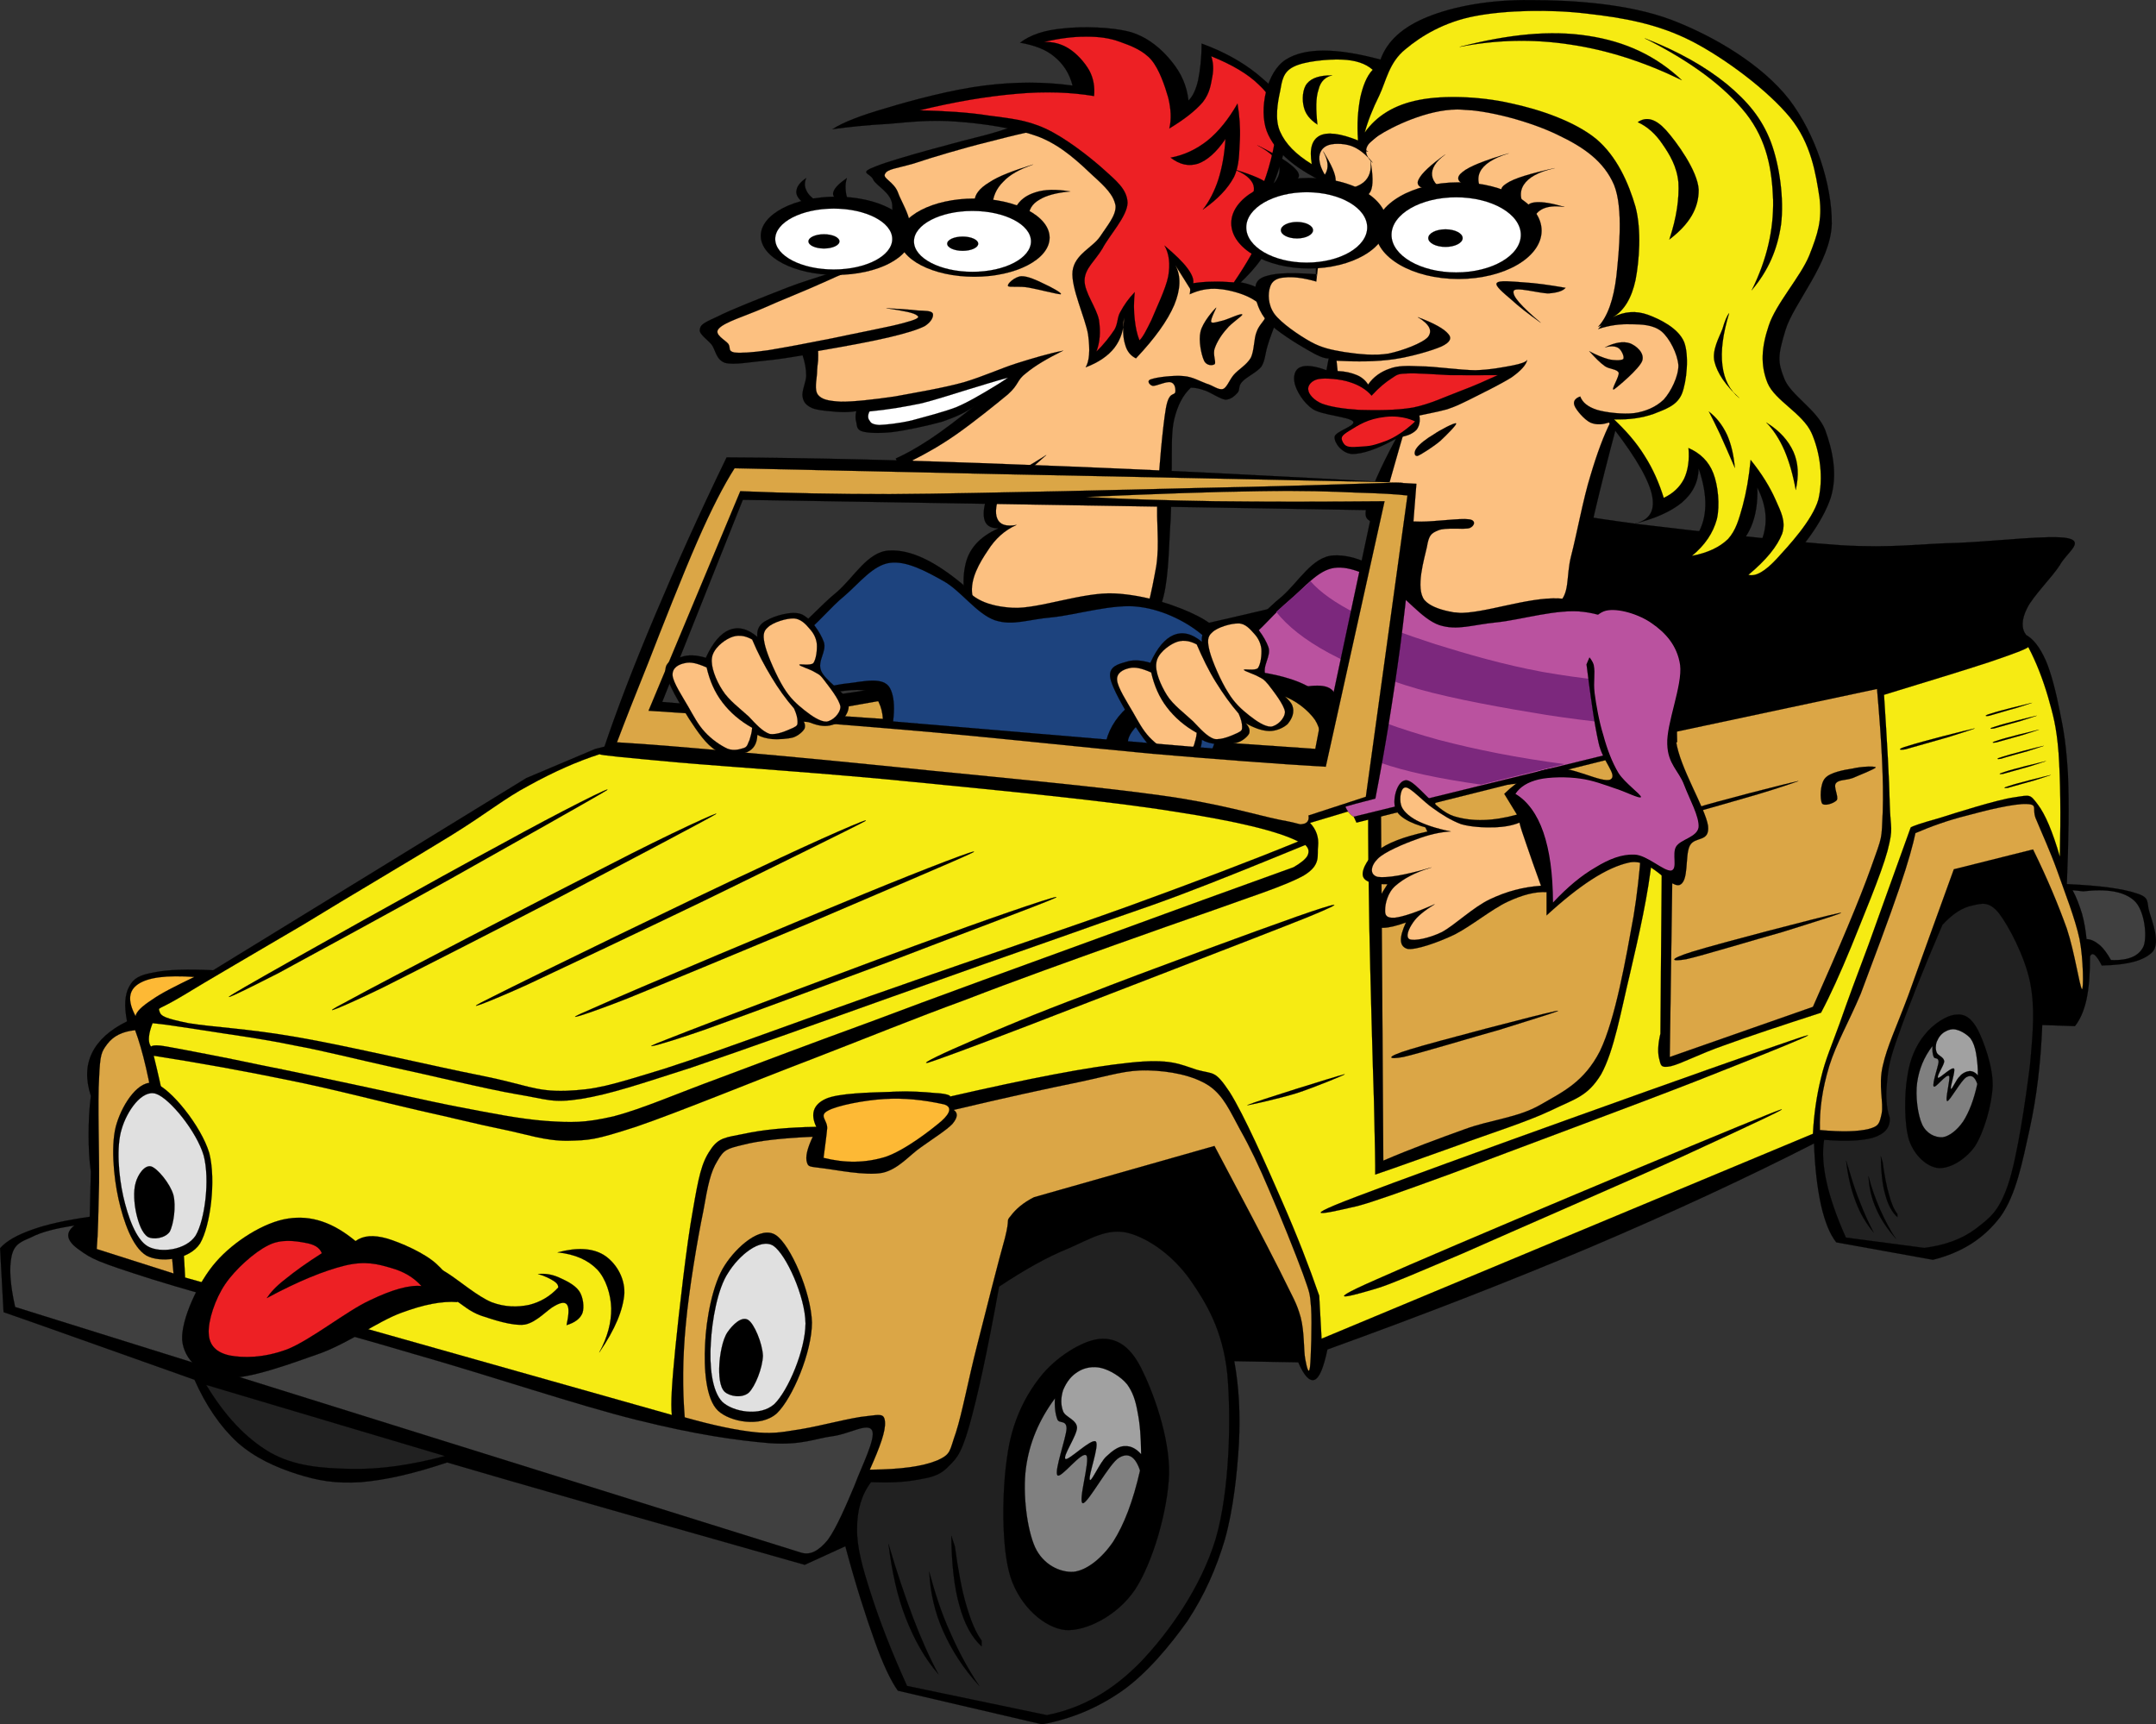 <?xml version="1.0" encoding="UTF-8"?><!-- Created with Inkscape (http://www.inkscape.org/) --><svg xmlns:xlink="http://www.w3.org/1999/xlink" xmlns:svg="http://www.w3.org/2000/svg" xmlns="http://www.w3.org/2000/svg" contentScriptType="text/ecmascript" zoomAndPan="magnify" contentStyleType="text/css" id="Layer_1" version="1.0" width="555.73" xml:space="preserve" preserveAspectRatio="xMidYMid meet" viewBox="0 0 555.73 444.465" height="444.465"><rect x="0" y="0" width="555.73" height="444.465" fill="#333333" stroke="none"/><defs id="defs276"/>


<g id="g5">
	<path style="fill-rule:evenodd;stroke:black;stroke-width:0.036;stroke-miterlimit:10" d="M 201.655,180.926 C 220.591,178.622 242.335,175.022 267.715,169.982 C 293.203,164.906 321.031,158.534 352.998,150.722 L 352.998,150.722 L 361.963,133.946 L 361.963,133.946 C 365.6,131.282 369.666,129.626 374.852,129.122 C 379.926,128.474 384.247,129.626 392.276,130.634 C 400.159,131.75 408.835,133.298 422.587,135.134 C 436.411,136.79 460.567,139.562 474.499,140.534 C 488.216,141.326 494.948,140.102 504.812,139.922 C 514.64,139.49 528.537,137.798 533.037,138.734 C 537.357,139.706 532.641,142.514 530.949,145.646 C 529.076,148.634 524,153.674 522.525,156.734 C 521.013,159.722 521.013,162.026 522.236,163.646 L 522.236,163.646 C 524.216,164.798 525.765,166.814 527.312,170.234 C 528.716,173.474 529.976,178.478 530.949,183.446 C 531.957,188.27 532.605,192.23 533.037,199.646 C 533.361,207.134 533.217,216.35 532.748,227.87 L 532.748,227.87 C 541.209,228.266 547.113,229.022 550.748,230.282 C 554.312,231.362 553.232,232.586 554.025,235.07 C 554.781,237.59 556.832,242.883 554.923,245.258 C 552.765,247.563 548.552,248.714 541.747,248.859 L 541.747,248.859 C 541.063,247.455 540.415,246.555 539.948,246.159 C 539.407,245.763 539.048,245.871 538.723,246.483 L 538.723,246.483 C 538.723,250.911 538.471,254.511 537.823,257.571 C 537.175,260.559 536.132,262.863 534.835,264.483 L 534.835,264.483 L 526.411,264.195 L 526.411,264.195 C 526.016,274.023 524.972,282.771 523.136,291.123 C 521.3,299.367 519.716,307.936 515.613,313.623 C 511.365,319.239 505.713,322.839 498.224,324.711 L 498.224,324.711 L 473.312,320.211 L 473.312,320.211 C 471.621,318.087 470.361,314.848 469.388,310.636 C 468.452,306.352 467.804,301.096 467.587,294.724 L 467.587,294.724 C 449.876,303.759 431.048,312.472 409.987,321.436 C 388.819,330.364 366.68,338.967 342.163,347.824 L 342.163,347.824 C 341.155,352.504 340.147,355.06 338.852,355.636 C 337.59,356.105 336.188,354.737 334.639,351.136 L 334.639,351.136 L 318.151,350.849 L 318.151,350.849 C 319.339,357.437 319.735,364.349 319.339,372.124 C 318.872,379.828 317.9,389.008 315.739,396.748 C 313.471,404.38 310.448,411.148 306.128,417.736 C 301.591,424.144 295.616,431.308 289.315,435.772 C 282.979,440.2 276.211,443.043 268.615,444.448 L 268.615,444.448 L 231.427,435.772 L 231.427,435.772 C 229.663,433.288 227.611,429.076 225.415,422.848 C 223.147,416.547 220.591,408.627 217.891,398.547 L 217.891,398.547 L 207.415,403.335 L 207.415,403.335 C 185.383,397.035 167.095,391.923 151.579,387.459 C 136.099,383.031 124.219,379.575 115.255,376.947 L 115.255,376.947 C 106.795,379.791 99.523,381.483 93.043,382.023 C 86.455,382.455 81.883,381.627 76.555,379.935 C 71.047,378.17 65.755,375.794 61.255,371.834 C 56.827,367.767 53.119,362.366 50.131,355.634 L 50.131,355.634 C 39.043,351.674 29.575,348.363 21.331,345.41 C 13.087,342.494 6.283,340.046 0.919,338.21 L 0.919,338.21 L 0.019,321.723 L 0.019,321.723 C 1.711,319.779 4.555,318.267 8.407,316.899 C 12.259,315.531 17.119,314.487 23.131,313.623 L 23.131,313.623 L 23.419,301.995 L 23.419,301.995 C 22.987,298.863 22.843,295.839 22.843,292.527 C 22.843,289.251 22.987,285.903 23.419,282.483 L 23.419,282.483 C 22.051,278.163 22.159,274.599 23.743,271.359 C 25.327,268.155 28.279,265.455 32.743,263.258 L 32.743,263.258 C 31.987,259.334 32.131,256.383 33.319,254.258 C 34.435,252.135 35.983,251.307 39.619,250.658 C 43.183,249.902 48.295,249.758 54.955,250.082 L 54.955,250.082 L 135.667,200.546 L 153.379,193.058 L 153.379,193.058 C 169.471,189.026 185.563,184.994 201.655,180.926 L 201.655,180.926 z " id="path7"/>
	<path style="fill:#f6eb13;fill-rule:evenodd;stroke:black;stroke-width:0.036;stroke-miterlimit:10" d="M 154.567,194.39 C 148.735,196.262 142.687,198.962 136.279,202.49 C 129.835,205.91 125.767,209.474 116.155,215.414 C 106.399,221.426 89.911,231.111 78.355,238.203 C 66.583,245.151 53.155,252.928 46.819,256.815 C 40.591,260.523 40.735,259.515 41.131,260.739 C 41.455,261.927 42.607,262.503 48.619,263.727 C 54.631,264.735 63.811,265.095 76.555,267.327 C 89.263,269.487 112.195,274.923 123.967,277.227 C 135.451,279.495 137.899,281.403 145.891,281.151 C 153.703,280.827 156.871,279.891 171.379,275.427 C 186.031,270.746 212.455,260.775 232.615,253.826 C 252.595,246.734 273.331,239.894 290.539,233.702 C 307.639,227.474 322.146,222.002 334.639,216.889 L 334.639,216.889 C 329.383,214.225 318.727,211.633 302.239,209.113 C 285.499,206.413 257.419,203.713 235.927,201.589 C 214.363,199.393 188.443,197.701 174.691,196.513 C 161.011,195.254 154.495,194.642 154.567,194.39 L 154.567,194.39 z " id="path9"/>
	<path style="fill-rule:evenodd;stroke:black;stroke-width:0.036;stroke-miterlimit:10" d="M 63.055,254.438 C 72.811,248.786 113.563,225.961 129.367,217.501 C 144.919,208.933 158.455,202.201 156.367,203.713 C 153.955,205.225 130.411,218.509 116.155,226.501 C 101.827,234.493 80.731,245.941 71.731,250.837 C 62.767,255.41 53.443,259.982 63.055,254.438 L 63.055,254.438 z " id="path11"/>
	<path style="fill-rule:evenodd;stroke:black;stroke-width:0.036;stroke-miterlimit:10" d="M 89.695,257.967 C 99.595,252.53 141.067,231.038 157.051,222.939 C 172.891,214.731 186.499,208.574 184.411,209.906 C 181.963,211.382 157.987,224.019 143.587,231.578 C 129.151,239.066 107.515,250.118 98.515,254.618 C 89.407,259.046 79.938,263.078 89.695,257.967 L 89.695,257.967 z " id="path13"/>
	<path style="fill-rule:evenodd;stroke:black;stroke-width:0.036;stroke-miterlimit:10" d="M 126.883,256.958 C 136.963,251.847 178.903,231.435 195.211,223.91 C 211.303,216.242 225.091,210.265 222.967,211.67 C 220.411,213.074 196.219,224.99 181.495,232.154 C 166.771,239.246 144.955,249.578 135.775,253.862 C 126.631,258.002 116.911,261.854 126.883,256.958 L 126.883,256.958 z " id="path15"/>
	<path style="fill-rule:evenodd;stroke:black;stroke-width:0.036;stroke-miterlimit:10" d="M 152.551,260.019 C 162.883,255.338 205.867,237.303 222.499,230.498 C 238.951,223.73 253.027,218.366 250.831,219.698 C 248.311,221.03 223.327,231.578 208.387,238.023 C 193.375,244.287 170.983,253.611 161.623,257.391 C 152.191,261.099 142.363,264.374 152.551,260.019 L 152.551,260.019 z " id="path17"/>
	<path style="fill-rule:evenodd;stroke:black;stroke-width:0.036;stroke-miterlimit:10" d="M 172.243,267.758 C 182.719,263.582 226.351,247.13 243.307,241.046 C 260.047,234.962 274.303,230.174 272.071,231.399 C 269.551,232.659 244.099,242.127 228.907,247.995 C 213.571,253.683 190.927,262.107 181.387,265.491 C 171.847,268.803 161.947,271.683 172.243,267.758 L 172.243,267.758 z " id="path19"/>
	<path style="fill:#f6eb13;fill-rule:evenodd;stroke:black;stroke-width:0.036;stroke-miterlimit:10" d="M 39.331,263.727 C 41.887,263.943 46.135,264.59 52.219,265.527 C 58.339,266.535 67.267,267.651 75.655,269.415 C 83.899,270.928 91.711,272.979 101.467,275.14 C 111.115,277.192 125.083,280.648 133.255,282.052 C 141.175,283.348 142.291,284.392 149.779,283.24 C 157.303,282.016 164.719,279.496 178.291,275.14 C 191.791,270.568 213.859,262.648 230.203,256.816 C 246.439,251.02 262.747,245.259 275.239,240.904 C 287.516,236.476 293.78,234.568 304.039,230.716 C 314.264,226.864 324.918,222.508 336.439,217.792 L 336.439,217.792 C 337.375,218.62 337.482,219.52 337.05,220.492 C 336.581,221.428 335.286,222.437 333.45,223.517 L 333.45,223.517 C 318.473,228.916 302.237,234.785 283.913,241.517 C 265.373,248.248 240.786,257.176 224.19,263.441 C 207.702,269.453 196.47,273.737 185.49,277.84 C 174.294,281.944 165.69,285.76 158.166,287.74 C 150.606,289.469 147.402,289.36 140.778,288.928 C 134.01,288.423 126.738,286.948 118.278,285.327 C 109.818,283.706 98.838,281.115 90.342,279.351 C 81.81,277.551 75.078,276.075 67.23,274.527 C 59.202,272.798 47.718,270.603 42.93,269.739 C 38.106,268.839 39.294,270.351 38.718,269.415 C 38.143,268.406 38.25,266.462 39.331,263.727 L 39.331,263.727 z " id="path21"/>
	<path style="fill:#dba646;fill-rule:evenodd;stroke:black;stroke-width:0.036;stroke-miterlimit:10" d="M 34.831,265.526 C 31.483,265.886 29.215,267.038 27.631,269.126 C 26.119,271.143 25.795,271.826 25.543,277.838 C 25.147,283.887 25.615,297.278 25.543,304.838 C 25.363,312.183 25.291,317.834 24.931,321.939 L 24.931,321.939 L 44.731,328.239 L 44.731,328.239 C 43.327,312.291 41.923,299.511 40.231,288.927 C 38.575,278.414 36.775,270.71 34.831,265.526 L 34.831,265.526 z " id="path23"/>
	<path style="fill:#f6eb13;fill-rule:evenodd;stroke:black;stroke-width:0.036;stroke-miterlimit:10" d="M 39.619,272.114 C 51.535,273.986 62.911,276.038 74.431,278.414 C 85.951,280.719 98.731,284.102 108.055,286.227 C 117.199,288.243 122.959,289.754 129.367,291.051 C 135.775,292.347 140.275,294.038 146.179,294.038 C 152.011,293.894 153.199,293.894 163.891,290.438 C 174.511,286.837 194.851,278.486 209.215,273.014 C 223.471,267.505 235.603,262.537 248.815,257.713 C 261.991,252.602 276.283,247.525 287.227,243.602 C 297.883,239.786 304.543,237.482 312.75,234.602 C 321.031,231.578 331.471,228.302 336.15,225.602 C 340.687,222.83 339.39,220.381 339.75,218.113 C 339.967,215.881 339.318,213.829 337.662,212.101 L 337.662,212.101 L 352.674,207.601 L 352.674,207.601 C 352.604,215.917 352.746,226.321 352.963,239.101 C 353.215,251.881 353.791,273.084 354.151,283.849 C 354.403,294.433 354.51,300.733 354.475,302.748 L 354.475,302.748 C 361.17,300.48 368.082,297.925 375.75,295.225 C 383.348,292.38 393.426,289.248 399.764,286.225 C 405.955,283.201 409.159,282.697 412.688,276.937 C 416.071,270.853 417.872,260.34 420.174,250.836 C 422.371,241.332 424.926,230.425 425.899,220.488 C 426.764,210.444 426.51,200.976 425.288,191.4 L 425.288,191.4 L 428.601,190.5 L 427.988,266.425 L 427.988,266.425 C 427.269,269.412 427.304,271.609 427.701,273.013 C 428.096,274.309 427.844,275.425 430.689,274.813 C 433.496,274.128 437.96,271.681 444.476,269.413 C 450.992,267.037 459.164,264.337 469.388,261.025 L 469.388,261.025 C 471.763,256.561 474.32,250.909 477.201,243.925 C 480.008,236.868 484.869,225.42 486.525,219.3 C 488.109,213.108 487.281,213.972 487.101,207.312 C 486.956,200.472 486.415,191.292 485.624,179.088 L 485.624,179.088 C 497.468,175.452 506.288,172.788 512.624,170.7 C 518.815,168.612 522.163,167.352 522.812,166.776 L 522.812,166.776 C 524.937,170.808 526.591,175.164 527.923,179.7 C 529.185,184.2 530.083,187.188 530.624,194.1 C 531.091,201.048 531.2,209.724 530.948,220.812 L 530.948,220.812 C 529.075,214.332 527.167,209.832 525.223,207.312 C 523.207,204.684 523.422,204.864 519.211,205.512 C 514.891,206.088 504.127,209.508 499.699,210.912 C 495.162,212.172 492.894,212.964 492.498,213.288 L 492.498,213.288 C 488.322,224.953 484.723,234.781 481.699,243.313 C 478.531,251.701 476.261,257.857 474.211,263.725 C 472.158,269.449 470.502,273.049 469.387,277.836 C 468.199,282.624 467.551,287.376 467.299,292.236 L 467.299,292.236 L 340.65,345.051 L 340.039,333.962 L 340.039,333.962 C 337.41,326.366 334.351,318.483 330.463,309.626 C 326.539,300.626 320.6,287.198 316.926,281.438 C 313.147,275.786 312.895,276.938 308.539,275.75 C 304.111,274.347 301.771,272.763 291.115,273.914 C 280.351,275.03 265.231,277.982 244.927,282.626 L 244.927,282.626 C 244.963,282.267 243.523,281.834 241.003,281.727 C 238.232,281.439 234.055,281.151 229.303,281.439 C 224.551,281.583 215.911,281.763 212.815,283.239 C 209.611,284.715 208.855,287.163 210.403,290.439 L 210.403,290.439 C 202.519,290.583 196.363,291.231 191.791,292.239 C 187.183,293.175 185.203,293.139 183.079,296.451 C 180.811,299.727 180.055,303.435 178.579,312.039 C 176.995,320.571 174.979,338.535 174.079,347.463 C 173.215,356.283 172.819,361.9 173.179,364.707 L 173.179,364.707 L 47.719,329.283 L 47.719,329.283 C 47.215,318.915 46.315,309.195 45.019,299.583 C 43.615,289.935 41.815,280.971 39.619,272.114 L 39.619,272.114 z " id="path25"/>
	<path style="fill:#dba646;fill-rule:evenodd;stroke:black;stroke-width:0.036;stroke-miterlimit:10" d="M 176.491,365.318 C 175.915,358.046 175.915,350.27 176.779,341.306 C 177.607,332.27 179.803,319.274 181.279,312.182 C 182.503,305.161 183.187,302.066 184.879,299.293 C 186.571,296.341 187.291,296.089 191.503,295.081 C 195.643,294.001 201.547,293.353 209.503,292.993 L 209.503,292.993 C 208.063,296.017 207.559,298.213 207.991,299.581 C 208.351,300.806 208.639,300.661 211.915,301.094 C 215.191,301.453 223.111,303.146 227.503,302.282 C 231.607,301.346 234.451,297.71 237.403,295.694 C 240.463,293.498 243.955,291.302 245.503,289.682 C 246.871,288.026 246.979,286.873 245.827,286.081 L 245.827,286.081 C 259.147,282.913 269.767,280.609 278.227,278.881 C 286.543,277.117 290.323,275.749 295.94,275.894 C 301.483,276.038 307.46,277.154 311.528,279.782 C 315.415,282.374 317.108,286.551 319.663,291.194 C 322.184,295.658 324.487,300.482 327.151,306.782 C 329.887,313.046 333.956,323.162 335.864,328.382 C 337.628,333.387 337.628,333.099 337.952,337.095 C 338.204,341.09 337.915,350.126 337.663,352.395 C 337.339,354.555 336.835,352.431 336.44,350.307 C 336.006,348.147 336.258,343.25 335.251,339.506 C 334.136,335.582 333.452,334.862 329.853,327.483 C 326.072,319.995 320.564,309.519 313.04,295.371 L 313.04,295.371 L 266.528,308.583 L 266.528,308.583 C 263.684,310.023 261.812,311.68 260.516,313.407 C 259.184,315.027 260.444,313.552 259.04,319.095 C 257.456,324.639 253.928,338.607 251.804,346.994 C 249.644,355.418 248.024,364.166 246.404,369.206 C 244.676,374.066 245.252,374.75 241.616,376.406 C 237.8,377.99 232.184,378.746 224.192,378.818 L 224.192,378.818 C 226.892,372.806 228.296,368.846 228.116,366.505 C 227.936,364.201 226.784,364.633 223.292,365.029 C 219.548,365.353 211.592,367.513 206.804,368.305 C 202.124,369.025 200.072,369.601 195.104,369.204 C 190.027,368.702 183.871,367.406 176.491,365.318 L 176.491,365.318 z " id="path27"/>
	<path style="fill:#dba646;fill-rule:evenodd;stroke:black;stroke-width:0.036;stroke-miterlimit:10" d="M 355.951,206.99 C 355.699,206.774 357.967,205.874 363.15,204.29 C 368.298,202.562 376.578,199.754 386.586,197.414 C 396.486,195.074 408.258,192.77 422.299,190.502 L 422.299,190.502 C 423.524,193.166 423.918,198.134 423.776,205.802 C 423.487,213.47 422.911,225.063 421.075,236.115 C 419.095,247.059 416.395,262.647 412.399,270.928 C 408.295,278.919 402.86,281.404 397.063,284.751 C 391.196,288.136 384.319,288.567 377.551,291.052 C 370.746,293.499 363.799,296.056 356.563,299.152 L 356.563,299.152 C 356.383,268.442 356.166,237.734 355.951,206.99 L 355.951,206.99 z " id="path29"/>
	<path style="fill:#dba646;fill-rule:evenodd;stroke:black;stroke-width:0.036;stroke-miterlimit:10" d="M 431.586,188.702 L 483.822,177.578 L 483.822,177.578 C 485.011,191.078 485.551,201.266 485.299,209.114 C 484.94,216.746 485.334,215.018 482.311,223.515 C 479.288,231.975 474.284,243.783 467.299,259.515 L 467.299,259.515 L 430.399,272.439 L 430.399,272.439 C 430.795,244.538 431.191,216.638 431.586,188.702 L 431.586,188.702 z " id="path31"/>
	<path style="fill-rule:evenodd;stroke:black;stroke-width:0.036;stroke-miterlimit:10" d="M 363.402,226.971 C 370.027,224.918 396.775,217.934 400.879,217.106 C 404.658,216.206 393.066,219.842 386.516,221.894 C 379.784,223.803 365.635,228.051 361.711,228.95 C 357.822,229.742 356.814,228.95 363.402,226.971 L 363.402,226.971 z " id="path33"/>
	<path style="fill-rule:evenodd;stroke:black;stroke-width:0.036;stroke-miterlimit:10" d="M 363.402,270.494 C 370.027,268.442 396.775,261.458 400.879,260.63 C 404.658,259.838 393.066,263.33 386.516,265.418 C 379.784,267.29 365.635,271.574 361.711,272.439 C 357.822,273.158 356.814,272.511 363.402,270.494 L 363.402,270.494 z " id="path35"/>
	<path style="fill-rule:evenodd;stroke:black;stroke-width:0.036;stroke-miterlimit:10" d="M 436.338,245.258 C 442.963,243.206 469.711,236.223 473.815,235.395 C 477.594,234.567 466.002,238.166 459.452,240.219 C 452.72,242.09 438.571,246.374 434.647,247.239 C 430.758,247.922 429.75,247.311 436.338,245.258 L 436.338,245.258 z " id="path37"/>
	<path style="fill-rule:evenodd;stroke:black;stroke-width:0.036;stroke-miterlimit:10" d="M 437.348,208.178 C 441.918,206.702 460.28,201.986 463.123,201.41 C 465.643,200.69 457.758,203.354 453.223,204.686 C 448.543,206.054 438.932,208.826 436.196,209.546 C 433.604,210.05 432.738,209.546 437.348,208.178 L 437.348,208.178 z " id="path39"/>
	<path style="fill-rule:evenodd;stroke:black;stroke-width:0.036;stroke-miterlimit:10" d="M 491.922,192.23 C 494.803,191.258 506.936,188.162 508.735,187.802 C 510.356,187.37 505.243,189.062 502.292,189.962 C 499.196,190.826 492.896,192.662 491.167,193.13 C 489.33,193.454 488.936,193.058 491.922,192.23 L 491.922,192.23 z " id="path41"/>
	<path style="fill-rule:evenodd;stroke:black;stroke-width:0.036;stroke-miterlimit:10" d="M 513.199,183.914 C 514.998,183.266 522.523,181.43 523.674,181.178 C 524.574,180.89 521.516,181.934 519.643,182.51 C 517.807,182.978 513.704,184.238 512.731,184.49 C 511.578,184.706 511.363,184.418 513.199,183.914 L 513.199,183.914 z " id="path43"/>
	<path style="fill-rule:evenodd;stroke:black;stroke-width:0.036;stroke-miterlimit:10" d="M 514.422,187.226 C 516.258,186.578 523.674,184.742 524.863,184.49 C 525.834,184.202 522.703,185.246 520.867,185.822 C 519.031,186.326 514.926,187.478 513.955,187.766 C 512.91,187.946 512.516,187.766 514.422,187.226 L 514.422,187.226 z " id="path45"/>
	<path style="fill-rule:evenodd;stroke:black;stroke-width:0.036;stroke-miterlimit:10" d="M 514.998,190.826 C 516.799,190.178 524.322,188.342 525.475,188.09 C 526.375,187.802 523.315,188.846 521.444,189.422 C 519.608,189.926 515.503,191.078 514.532,191.366 C 513.379,191.546 513.162,191.366 514.998,190.826 L 514.998,190.826 z " id="path47"/>
	<path style="fill-rule:evenodd;stroke:black;stroke-width:0.036;stroke-miterlimit:10" d="M 516.223,195.038 C 518.059,194.426 525.475,192.482 526.662,192.266 C 527.635,191.978 524.502,193.022 522.666,193.598 C 520.83,194.138 516.727,195.218 515.754,195.578 C 514.711,195.758 514.314,195.578 516.223,195.038 L 516.223,195.038 z " id="path49"/>
	<path style="fill-rule:evenodd;stroke:black;stroke-width:0.036;stroke-miterlimit:10" d="M 516.799,198.926 C 518.6,198.278 526.123,196.442 527.276,196.19 C 528.174,195.902 525.116,196.946 523.243,197.522 C 521.407,198.026 517.304,199.178 516.331,199.466 C 515.18,199.646 514.963,199.466 516.799,198.926 L 516.799,198.926 z " id="path51"/>
	<path style="fill-rule:evenodd;stroke:black;stroke-width:0.036;stroke-miterlimit:10" d="M 518.023,202.526 C 519.859,201.878 527.275,200.042 528.462,199.79 C 529.435,199.502 526.302,200.546 524.466,201.122 C 522.63,201.626 518.527,202.778 517.554,203.066 C 516.512,203.246 516.115,203.066 518.023,202.526 L 518.023,202.526 z " id="path53"/>
	<path style="fill-rule:evenodd;stroke:black;stroke-width:0.036;stroke-miterlimit:10" d="M 349.65,308.438 C 368.586,301.166 446.634,273.23 461.611,268.226 C 476.119,263.222 451.531,273.014 436.986,278.738 C 422.263,284.498 388.855,296.882 374.275,302.426 C 359.658,307.753 354.043,309.734 349.939,310.85 C 345.834,311.75 330.932,315.53 349.65,308.438 L 349.65,308.438 z " id="path55"/>
	<path style="fill-rule:evenodd;stroke:black;stroke-width:0.036;stroke-miterlimit:10" d="M 354.691,329.822 C 371.646,322.19 441.847,292.778 455.31,287.414 C 468.306,282.158 446.382,292.202 433.279,298.25 C 419.994,304.298 390.115,317.258 376.974,323.09 C 363.87,328.634 358.794,330.866 355.085,332.019 C 351.271,333.17 337.951,337.166 354.691,329.822 L 354.691,329.822 z " id="path57"/>
	<path style="fill-rule:evenodd;stroke:black;stroke-width:0.036;stroke-miterlimit:10" d="M 239.203,273.914 C 241.507,273.194 248.671,270.602 265.015,264.338 C 281.432,257.967 325.207,241.154 337.051,236.402 C 348.608,231.65 344.108,232.802 334.639,236.114 C 324.991,239.498 294.391,250.694 280.315,256.238 C 266.131,261.566 257.527,265.238 250.615,268.226 C 243.703,271.179 236.791,274.418 239.203,273.914 L 239.203,273.914 z " id="path59"/>
	<path style="fill-rule:evenodd;stroke:black;stroke-width:0.036;stroke-miterlimit:10" d="M 321.75,284.75 C 323.838,283.814 344.07,277.515 346.338,276.938 C 348.318,276.398 338.49,280.394 334.352,281.726 C 330.066,283.095 319.842,285.398 321.75,284.75 L 321.75,284.75 z " id="path61"/>
	<path style="fill-rule:evenodd;stroke:black;stroke-width:0.036;stroke-miterlimit:10" d="M 405.775,225.026 C 405.127,223.838 405.234,219.482 406.673,217.789 C 408.114,216.097 411.966,215.521 414.486,215.089 C 416.863,214.477 421.002,214.333 421.074,214.801 C 421.002,215.233 416.394,216.925 414.486,217.789 C 412.543,218.437 410.382,218.293 409.662,219.301 C 408.943,220.417 410.49,223.045 409.986,224.125 C 409.195,224.99 406.352,226.07 405.775,225.026 L 405.775,225.026 z " id="path63"/>
	<path style="fill-rule:evenodd;stroke:black;stroke-width:0.036;stroke-miterlimit:10" d="M 469.639,207.062 C 469.1,206.054 469.1,201.986 470.467,200.546 C 471.727,199.106 475.326,198.422 477.524,198.098 C 479.754,197.558 483.319,197.414 483.499,197.81 C 483.319,198.17 479.288,199.826 477.524,200.546 C 475.688,201.194 473.922,200.906 473.204,201.914 C 472.52,202.778 473.995,205.37 473.456,206.234 C 472.699,207.098 470.18,207.89 469.639,207.062 L 469.639,207.062 z " id="path65"/>
	<path style="fill:#dba646;fill-rule:evenodd;stroke:black;stroke-width:0.036;stroke-miterlimit:10" d="M 469.1,291.267 C 468.955,286.011 469.711,280.647 471.51,274.743 C 473.383,268.804 476.406,263.727 479.612,256.167 C 482.528,248.428 487.171,236.079 489.512,229.131 C 491.922,222.111 493.147,217.503 493.723,214.731 L 493.723,214.731 C 497.754,213.003 502.002,211.455 506.899,210.231 C 511.723,208.899 519.391,207.027 522.524,207.243 C 525.512,207.387 523.532,208.503 524.936,211.419 C 526.159,214.407 528.463,219.411 530.334,224.631 C 532.17,229.888 534.906,236.764 536.023,242.056 C 537.031,247.131 537.103,255.268 536.634,254.944 C 536.058,254.332 534.763,245.44 532.745,239.356 C 530.585,233.343 527.778,226.54 524.034,218.943 L 524.034,218.943 L 503.622,224.056 L 503.622,224.056 C 498.833,237.268 494.981,247.888 491.921,256.455 C 488.79,264.843 486.45,269.596 485.298,274.743 C 484.11,279.855 485.585,284.283 485.011,287.056 C 484.435,289.684 484.253,290.295 481.698,290.98 C 478.998,291.662 474.895,291.807 469.1,291.267 L 469.1,291.267 z " id="path67"/>
	<path style="fill:#404040;fill-rule:evenodd;stroke:black;stroke-width:0.036;stroke-miterlimit:10" d="M 536.922,229.742 C 543.151,229.022 547.506,229.778 550.135,232.154 C 552.764,234.566 553.52,241.19 552.547,243.854 C 551.432,246.337 548.803,247.634 544.123,247.454 L 544.123,247.454 C 543.115,245.69 542.215,244.431 541.135,243.53 C 540.02,242.63 539.012,242.09 537.822,242.054 L 537.822,242.054 C 537.607,239.785 537.211,237.446 536.634,235.43 C 535.986,233.377 535.23,231.253 534.222,229.453 L 534.222,229.453 C 535.123,229.526 536.023,229.635 536.922,229.742 L 536.922,229.742 z " id="path69"/>
	<path style="fill:#404040;fill-rule:evenodd;stroke:black;stroke-width:0.036;stroke-miterlimit:10" d="M 19.207,315.854 C 14.527,316.61 10.783,317.474 8.119,318.877 C 5.383,320.065 3.727,320.642 3.007,323.665 C 2.323,326.762 2.575,330.937 3.907,336.877 L 3.907,336.877 L 206.515,400.201 L 206.515,400.201 C 208.855,400.921 211.015,399.769 213.391,396.889 C 215.659,393.792 218.287,387.565 220.303,382.777 C 222.103,377.917 225.775,370.825 224.803,368.701 C 223.723,366.577 219.079,369.565 214.615,370.178 C 210.151,370.753 206.731,372.554 198.379,371.978 C 189.883,371.257 179.551,369.818 164.179,366.001 C 148.519,362.113 127.315,354.877 106.255,348.865 C 85.195,342.601 53.443,334.213 39.043,329.677 C 24.679,325.105 23.707,324.492 20.431,322.153 C 17.083,319.814 16.723,317.763 19.207,315.854 L 19.207,315.854 z " id="path71"/>
	<path style="fill:#212121;fill-rule:evenodd;stroke:black;stroke-width:0.036;stroke-miterlimit:10" d="M 53.155,356.966 L 114.679,375.29 L 114.679,375.29 C 105.859,377.63 97.939,378.782 90.343,378.603 C 82.783,378.458 75.835,377.882 69.643,374.391 C 63.379,370.719 57.979,364.958 53.155,356.966 L 53.155,356.966 z " id="path73"/>
	<path style="fill:#212121;fill-rule:evenodd;stroke:black;stroke-width:0.036;stroke-miterlimit:10" d="M 224.515,382.022 C 229.159,382.202 232.831,382.058 236.215,381.446 C 239.383,380.906 241.795,380.546 244.027,378.422 C 246.187,376.191 247.483,375.614 249.715,367.946 C 251.983,360.026 254.539,348.146 257.527,331.622 L 257.527,331.622 C 264.007,327.338 269.875,323.99 275.527,321.723 C 281.035,319.311 285.535,316.431 290.826,317.798 C 296.119,319.202 302.347,323.63 306.738,329.822 C 310.986,335.906 315.162,342.854 316.351,354.122 C 317.359,365.391 316.997,384.183 313.326,396.746 C 309.51,409.166 301.447,420.542 294.138,428.246 C 286.757,435.843 278.837,440.307 269.838,442.07 L 269.838,442.07 L 233.802,434.546 L 233.802,434.546 C 229.662,425.402 226.71,417.698 224.514,410.858 C 222.318,404.089 220.842,398.762 220.914,394.045 C 220.915,389.223 222.067,385.263 224.515,382.022 L 224.515,382.022 z " id="path75"/>
	<path style="fill-rule:evenodd;stroke:black;stroke-width:0.036;stroke-miterlimit:10" d="M 268.039,355.022 C 264.079,360.062 260.767,366.722 259.615,375.434 C 258.283,384.074 258.031,399.014 260.515,406.646 C 262.999,414.098 269.191,419.57 274.627,420.146 C 279.956,420.505 288.127,416.402 292.627,409.633 C 297.09,402.793 301.016,389.474 301.338,379.934 C 301.52,370.213 297.127,358.514 294.139,352.61 C 291.151,346.706 287.551,344.726 283.338,345.122 C 278.91,345.555 271.999,349.874 268.039,355.022 L 268.039,355.022 z " id="path77"/>
	<path style="fill:gray;fill-rule:evenodd;stroke:black;stroke-width:0.036;stroke-miterlimit:10" d="M 271.927,360.422 C 267.751,366.074 265.303,371.979 264.439,378.422 C 263.575,384.939 264.691,394.154 266.815,398.834 C 268.903,403.298 273.223,405.351 276.715,405.134 C 280.063,404.775 283.986,401.714 286.94,397.359 C 289.747,392.966 292.051,386.955 293.852,379.035 L 293.852,379.035 C 292.663,375.435 290.864,374.283 288.452,375.723 C 285.968,377.126 280.495,387.422 279.128,387.458 C 277.724,387.278 281.071,376.37 280.028,375.146 C 278.876,373.85 273.331,381.374 272.539,380.222 C 271.747,378.997 274.807,370.646 274.915,368.234 C 274.915,365.858 272.971,367.046 272.539,365.822 C 272.035,364.49 271.783,362.69 271.927,360.422 L 271.927,360.422 z " id="path79"/>
	<path style="fill:#a1a1a1;fill-rule:evenodd;stroke:black;stroke-width:0.036;stroke-miterlimit:10" d="M 274.015,358.334 C 274.987,355.994 276.247,354.519 277.939,353.511 C 279.523,352.502 281.791,352.071 283.914,352.611 C 286.002,353.115 288.955,354.843 290.539,356.823 C 291.943,358.767 292.699,360.891 293.238,364.023 C 293.851,367.011 294.103,370.611 294.138,374.823 L 294.138,374.823 C 292.806,373.311 291.402,372.663 289.925,372.735 C 288.271,372.735 286.722,373.959 285.138,375.435 C 283.554,376.874 281.322,382.023 280.925,381.447 C 280.386,380.655 283.482,372.447 282.439,371.547 C 281.322,370.648 275.382,376.587 274.626,376.047 C 273.834,375.327 277.614,370.035 277.614,367.947 C 277.47,365.859 274.554,365.283 274.014,363.735 C 273.403,362.114 273.403,360.314 274.015,358.334 L 274.015,358.334 z " id="path81"/>
	<path style="fill-rule:evenodd;stroke:black;stroke-width:0.036;stroke-miterlimit:10" d="M 229.015,397.935 C 229.915,405.134 231.283,411.542 233.515,417.159 C 235.711,422.739 238.375,427.491 241.903,431.559 L 241.903,431.559 C 239.635,427.347 237.439,422.451 235.315,416.871 C 233.155,411.146 231.103,405.026 229.015,397.935 L 229.015,397.935 z " id="path83"/>
	<path style="fill-rule:evenodd;stroke:black;stroke-width:0.036;stroke-miterlimit:10" d="M 239.527,405.134 C 239.779,410.426 240.931,415.538 243.127,420.471 C 245.323,425.367 248.275,430.011 252.415,434.546 L 252.415,434.546 C 249.535,430.191 247.087,425.727 244.927,420.758 C 242.659,415.79 241.039,410.714 239.527,405.134 L 239.527,405.134 z " id="path85"/>
	<path style="fill-rule:evenodd;stroke:black;stroke-width:0.036;stroke-miterlimit:10" d="M 245.215,395.847 C 245.287,403.118 245.935,409.023 247.303,413.847 C 248.599,418.634 250.507,422.09 253.027,424.359 L 253.027,422.847 C 251.551,420.867 250.291,417.914 249.103,413.847 C 247.879,409.815 246.979,404.666 246.115,398.546 L 245.215,395.847 z " id="path87"/>
	<path style="fill-rule:evenodd;stroke:black;stroke-width:0.036;stroke-miterlimit:10" d="M 117.918,335.618 C 117.306,331.73 115.614,328.598 112.554,325.826 C 109.458,322.946 103.266,320.282 99.81,319.238 C 96.246,318.23 93.654,318.446 91.638,319.886 L 91.638,319.886 C 85.914,315.134 80.298,313.154 74.25,314.089 C 68.094,314.989 60.282,319.957 55.674,325.249 C 51.03,330.505 46.602,340.297 46.962,345.445 C 47.43,350.449 51.786,354.517 57.942,355.129 C 63.954,355.633 75.114,351.421 82.818,348.722 C 90.45,345.806 97.326,340.658 103.302,338.425 C 109.171,336.23 113.995,335.294 117.918,335.618 L 117.918,335.618 z " id="path89"/>
	<path style="fill:#ed2024;fill-rule:evenodd;stroke:black;stroke-width:0.036;stroke-miterlimit:10" d="M 82.963,323.019 C 82.315,321.435 80.911,320.714 78.607,320.319 C 76.267,319.887 72.451,319.239 69.103,321.003 C 65.575,322.732 60.643,327.159 58.051,330.976 C 55.423,334.828 53.587,340.516 53.803,343.72 C 53.947,346.78 55.747,348.616 59.203,349.371 C 62.623,350.019 67.843,350.091 74.035,347.787 C 80.191,345.339 89.371,337.888 95.347,335.151 C 101.107,332.379 105.535,331.155 108.631,331.479 L 108.631,331.479 C 106.615,329.21 103.987,327.699 100.747,326.798 C 97.435,325.826 94.195,324.926 88.939,326.187 C 83.539,327.519 76.951,330.183 68.779,334.575 L 68.779,334.575 C 69.643,333.243 71.047,331.623 73.531,329.715 C 75.907,327.771 79.003,325.538 82.963,323.019 L 82.963,323.019 z " id="path91"/>
	<path style="fill-rule:evenodd;stroke:black;stroke-width:0.036;stroke-miterlimit:10" d="M 186.823,326.114 C 183.691,330.83 181.999,340.118 181.747,346.49 C 181.423,352.719 181.891,360.602 185.095,363.626 C 188.191,366.506 196.111,368.019 200.251,364.274 C 204.283,360.386 209.287,348.505 209.287,340.874 C 209.071,333.062 203.743,320.822 199.963,318.338 C 196.111,315.818 189.883,321.326 186.823,326.114 L 186.823,326.114 z " id="path93"/>
	<path style="fill:#e0e0e0;fill-rule:evenodd;stroke:black;stroke-width:0.036;stroke-miterlimit:10" d="M 187.723,328.022 C 184.915,332.162 183.511,340.514 183.223,346.129 C 182.827,351.781 183.439,358.514 186.175,361.321 C 188.911,363.913 195.931,365.209 199.603,361.897 C 203.167,358.405 207.595,347.964 207.631,341.125 C 207.559,334.178 202.627,323.342 199.351,321.109 C 195.931,318.95 190.387,323.702 187.723,328.022 L 187.723,328.022 z " id="path95"/>
	<path style="fill-rule:evenodd;stroke:black;stroke-width:0.036;stroke-miterlimit:10" d="M 187.507,343.395 C 186.211,345.303 185.563,349.155 185.419,351.747 C 185.275,354.268 185.455,357.472 186.787,358.731 C 188.083,359.919 191.215,360.459 192.979,358.983 C 194.671,357.363 196.543,352.611 196.651,349.443 C 196.507,346.203 194.419,341.235 192.871,340.227 C 191.179,339.146 188.839,341.45 187.507,343.395 L 187.507,343.395 z " id="path97"/>
	<path style="fill-rule:evenodd;stroke:black;stroke-width:0.036;stroke-miterlimit:10" d="M 109.315,324.891 C 110.575,325.431 112.663,326.439 115.579,328.311 C 118.423,330.147 123.211,334.214 126.739,335.655 C 130.195,336.951 133.399,336.951 136.351,336.339 C 139.159,335.655 141.715,334.215 143.875,331.875 L 143.875,331.875 C 143.947,331.264 143.551,330.687 142.687,330.147 C 141.823,329.607 140.491,328.887 138.691,328.382 L 138.691,328.382 C 140.347,328.202 142.075,328.418 143.875,329.174 C 145.711,330.002 148.123,331.082 149.311,332.811 C 150.319,334.287 150.643,336.951 150.139,338.426 C 149.563,339.866 148.195,340.91 146.035,341.559 L 146.035,341.559 C 146.611,338.895 146.719,337.166 146.215,336.374 C 145.747,335.546 144.667,335.618 142.975,336.59 C 141.103,337.527 138.403,340.803 135.271,341.414 C 131.923,341.81 127.099,340.118 124.003,339.11 C 120.907,337.994 119.251,336.266 117.235,335.042 C 115.075,333.674 113.347,332.63 111.619,331.479 L 111.619,331.479 C 110.863,329.282 110.107,327.086 109.315,324.891 L 109.315,324.891 z " id="path99"/>
	<path style="fill-rule:evenodd;stroke:black;stroke-width:0.036;stroke-miterlimit:10" d="M 143.73,322.803 C 148.23,323.271 151.578,324.782 153.918,327.195 C 156.186,329.607 157.446,333.603 157.554,337.239 C 157.59,340.803 156.654,344.547 154.458,348.615 L 154.458,348.615 C 158.634,342.531 160.65,337.527 160.938,333.315 C 161.046,328.995 158.49,325.251 155.61,323.451 C 152.695,321.687 148.735,321.471 143.73,322.803 L 143.73,322.803 z " id="path101"/>
	<path style="fill-rule:evenodd;stroke:black;stroke-width:0.036;stroke-miterlimit:10" d="M 30.115,289.467 C 28.459,294.471 29.251,303.219 30.547,309.051 C 31.843,314.847 34.147,321.506 37.747,323.63 C 41.239,325.538 48.763,324.818 51.571,320.498 C 54.271,315.891 55.711,304.19 53.947,297.206 C 51.859,290.223 44.011,280.574 39.979,279.242 C 35.911,277.982 31.699,284.354 30.115,289.467 L 30.115,289.467 z " id="path103"/>
	<path style="fill:#e0e0e0;fill-rule:evenodd;stroke:black;stroke-width:0.036;stroke-miterlimit:10" d="M 31.375,290.979 C 29.935,295.515 30.583,303.075 31.771,308.367 C 32.923,313.407 35.011,319.563 38.179,321.291 C 41.311,323.02 47.935,322.264 50.419,318.483 C 52.831,314.451 54.127,304.011 52.507,297.855 C 50.707,291.663 43.723,283.059 40.159,281.907 C 36.559,280.79 32.707,286.406 31.375,290.979 L 31.375,290.979 z " id="path105"/>
	<path style="fill-rule:evenodd;stroke:black;stroke-width:0.036;stroke-miterlimit:10" d="M 34.975,304.838 C 34.327,306.962 34.579,310.382 35.155,312.866 C 35.695,315.242 36.631,317.87 38.107,318.806 C 39.511,319.598 42.535,319.165 43.723,317.51 C 44.767,315.602 45.415,310.814 44.695,308.005 C 43.867,305.089 40.627,301.201 39.007,300.661 C 37.315,300.158 35.551,302.714 34.975,304.838 L 34.975,304.838 z " id="path107"/>
	<path style="fill:#212121;fill-rule:evenodd;stroke:black;stroke-width:0.036;stroke-miterlimit:10" d="M 487.1,288.135 C 486.2,285.506 486.02,282.41 486.414,278.847 C 486.738,275.246 486.99,273.303 489.402,266.607 C 491.779,259.838 495.486,250.479 500.67,238.382 L 500.67,238.382 C 503.371,235.467 505.783,233.954 508.303,233.414 C 510.787,232.874 512.658,232.154 515.287,235.431 C 517.807,238.779 521.803,246.303 523.242,252.998 C 524.574,259.586 524.07,265.67 523.242,274.562 C 522.162,283.31 520.002,298.213 517.59,305.377 C 515.18,312.361 512.875,313.909 509.311,316.682 C 505.604,319.453 501.356,320.93 496.028,321.65 L 496.028,321.65 L 475.796,318.986 L 475.796,318.986 C 473.419,313.658 471.763,308.906 470.827,304.73 C 469.891,300.482 469.675,296.881 470.181,293.786 L 470.181,293.786 C 475.941,294.254 480.296,294.038 483.105,293.139 C 485.91,292.166 487.242,290.546 487.1,288.135 L 487.1,288.135 z " id="path109"/>
	<path style="fill-rule:evenodd;stroke:black;stroke-width:0.036;stroke-miterlimit:10" d="M 496.063,266.75 C 493.903,269.378 492.284,272.906 491.635,277.479 C 490.842,282.015 490.807,289.899 492.104,293.931 C 493.471,297.855 496.604,300.699 499.555,301.059 C 502.471,301.311 506.502,299.006 509.024,295.515 C 511.364,291.878 513.415,284.895 513.631,279.855 C 513.703,274.815 511.326,268.443 509.815,265.455 C 508.159,262.359 506.395,261.243 504.127,261.531 C 501.75,261.674 498.188,264.015 496.063,266.75 L 496.063,266.75 z " id="path111"/>
	<path style="fill:gray;fill-rule:evenodd;stroke:black;stroke-width:0.036;stroke-miterlimit:10" d="M 498.115,269.595 C 495.847,272.582 494.658,275.607 494.154,279.063 C 493.687,282.519 494.299,287.307 495.451,289.827 C 496.566,292.203 498.764,293.211 500.67,293.14 C 502.436,292.888 504.451,291.339 506.035,289.036 C 507.512,286.732 508.771,283.564 509.67,279.389 L 509.67,279.389 C 509.024,277.481 508.123,276.905 506.826,277.66 C 505.494,278.452 502.615,283.744 501.931,283.816 C 501.245,283.671 502.829,277.948 502.398,277.336 C 501.714,276.652 498.871,280.612 498.439,280.036 C 497.97,279.352 499.589,274.924 499.699,273.7 C 499.627,272.404 498.691,273.053 498.439,272.44 C 498.15,271.79 498.043,270.746 498.115,269.595 L 498.115,269.595 z " id="path113"/>
	<path style="fill:#a1a1a1;fill-rule:evenodd;stroke:black;stroke-width:0.036;stroke-miterlimit:10" d="M 499.23,268.479 C 499.734,267.254 500.418,266.462 501.283,265.958 C 502.111,265.454 503.263,265.059 504.451,265.454 C 505.494,265.706 507.078,266.642 507.943,267.686 C 508.589,268.585 509.058,269.846 509.347,271.466 C 509.599,273.014 509.851,274.921 509.814,277.19 L 509.814,277.19 C 509.166,276.362 508.337,276.038 507.619,276.074 C 506.863,276.146 505.746,276.614 505.099,277.478 C 504.234,278.198 503.119,280.97 502.867,280.646 C 502.615,280.178 504.127,275.894 503.658,275.426 C 502.974,274.957 499.986,278.018 499.554,277.802 C 499.085,277.369 501.138,274.598 501.138,273.518 C 501.031,272.438 499.519,272.078 499.23,271.322 C 498.871,270.53 498.871,269.45 499.23,268.479 L 499.23,268.479 z " id="path115"/>
	<path style="fill-rule:evenodd;stroke:black;stroke-width:0.036;stroke-miterlimit:10" d="M 475.867,299.187 C 476.299,303.111 477.127,306.639 478.351,309.771 C 479.501,312.867 481.085,315.459 482.958,317.691 L 482.958,317.691 C 481.733,315.351 480.474,312.651 479.321,309.59 C 478.027,306.494 477.055,303.074 475.867,299.187 L 475.867,299.187 z " id="path117"/>
	<path style="fill-rule:evenodd;stroke:black;stroke-width:0.036;stroke-miterlimit:10" d="M 481.627,303.146 C 481.772,306.026 482.383,308.834 483.607,311.57 C 484.795,314.306 486.451,316.754 488.718,319.31 L 488.718,319.31 C 487.062,316.934 485.837,314.414 484.614,311.749 C 483.426,308.979 482.383,306.206 481.627,303.146 L 481.627,303.146 z " id="path119"/>
	<path style="fill-rule:evenodd;stroke:black;stroke-width:0.036;stroke-miterlimit:10" d="M 484.795,298.034 C 484.902,302.066 485.154,305.27 485.947,307.934 C 486.631,310.49 487.674,312.47 489.078,313.73 L 489.078,312.902 C 488.215,311.822 487.494,310.166 486.918,307.934 C 486.234,305.702 485.73,302.894 485.264,299.51 L 484.795,298.034 z " id="path121"/>
	<path style="fill:#fdb935;fill-rule:evenodd;stroke:black;stroke-width:0.036;stroke-miterlimit:10" d="M 34.938,261.891 C 32.886,258.038 33.066,255.338 35.622,253.647 C 38.214,251.918 42.858,251.307 50.094,251.811 L 50.094,251.811 C 45.27,254.151 41.598,255.951 39.078,257.75 C 36.487,259.442 35.155,260.774 34.938,261.891 L 34.938,261.891 z " id="path123"/>
	<path style="fill:#fdb935;fill-rule:evenodd;stroke:black;stroke-width:0.036;stroke-miterlimit:10" d="M 212.275,298.431 C 212.671,295.334 213.031,292.851 213.211,290.834 C 213.319,288.71 210.943,287.559 213.427,286.263 C 215.803,284.931 222.895,283.563 227.899,283.275 C 232.903,282.951 237.943,283.455 243.307,284.643 L 243.307,284.643 C 245.323,285.219 245.143,286.767 242.623,288.998 C 239.995,291.23 233.227,296.522 228.151,298.214 C 223.002,299.763 217.854,299.834 212.275,298.431 L 212.275,298.431 z " id="path125"/>
	<path style="fill-rule:evenodd;stroke:black;stroke-width:0.036;stroke-miterlimit:10" d="M 201.655,184.31 C 214.399,182.186 228.763,179.594 245.431,176.39 C 262.171,173.078 288.02,167.642 300.907,165.086 C 313.579,162.422 320.239,161.162 321.284,160.91 L 321.284,160.91 L 349.975,152.234 L 338.204,195.686 L 338.204,195.686 C 292.699,191.906 247.195,188.126 201.655,184.31 L 201.655,184.31 z " id="path127"/>
	
		<polygon style="fill:#dba646;fill-rule:evenodd;stroke:black;stroke-width:0.036;stroke-miterlimit:10" points="208.063,183.95 319.051,164.33 346.195,155.654 339.031,193.022 208.063,183.95 " id="polygon129"/>
	<path style="fill-rule:evenodd;stroke:black;stroke-width:0.036;stroke-miterlimit:10" d="M 370.818,219.086 C 367.435,214.262 365.886,210.266 365.742,207.098 C 365.599,203.822 367.146,201.518 370.242,199.898 L 370.242,199.898 C 368.299,197.234 367.326,194.534 366.931,191.798 C 366.497,188.918 367.218,185.462 368.119,183.374 C 368.91,181.25 369.486,180.422 372.33,179.486 C 375.211,178.478 380.898,177.074 385.219,177.362 C 389.395,177.47 395.119,178.478 397.532,180.674 C 399.692,182.942 399.044,187.118 399.044,190.286 C 399.007,193.274 398.827,196.298 397.532,198.386 C 396.235,200.258 394.831,201.41 390.944,201.986 C 386.803,202.454 381.044,202.49 373.231,201.698 L 373.231,201.698 C 370.963,203.354 369.811,205.406 369.918,207.998 C 369.918,210.59 373.338,215.018 373.52,216.998 C 373.555,218.87 372.834,219.518 370.818,219.086 L 370.818,219.086 z " id="path131"/>
	<path style="fill:silver;fill-rule:evenodd;stroke:black;stroke-width:0.036;stroke-miterlimit:10" d="M 373.842,199.574 C 371.647,197.63 370.242,195.434 369.631,192.986 C 368.91,190.466 368.227,186.974 369.918,184.886 C 371.684,182.726 375.535,180.854 379.818,180.386 C 383.994,179.846 388.711,180.386 394.543,181.862 L 394.543,181.862 C 386.875,186.902 382.662,189.962 381.619,191.186 C 380.611,192.266 385.974,190.322 388.531,189.098 C 391.015,187.946 393.57,186.29 396.342,184.274 L 396.342,184.274 C 396.918,188.27 396.955,191.474 396.055,193.886 C 395.119,196.154 393.463,197.702 391.231,198.674 C 388.784,199.502 385.506,199.43 382.52,199.574 C 379.566,199.718 376.723,199.718 373.842,199.574 L 373.842,199.574 z " id="path133"/>
	<path style="fill-rule:evenodd;stroke:black;stroke-width:0.036;stroke-miterlimit:10" d="M 206.875,91.574 C 203.779,92.114 200.647,92.618 197.335,92.942 C 193.915,93.23 189.127,94.166 186.859,93.518 C 184.591,92.69 184.483,90.35 183.475,88.873 C 182.251,87.433 180.199,86.137 180.379,84.985 C 180.559,83.833 180.847,83.437 184.699,81.709 C 188.515,79.765 195.823,76.921 202.879,74.149 C 209.755,71.449 221.383,68.677 225.955,65.257 C 230.419,61.693 230.095,55.933 229.987,52.837 C 229.735,49.597 225.775,47.869 225.055,46.249 C 224.299,44.521 220.987,44.665 225.955,42.793 C 230.959,40.813 247.087,36.529 254.611,34.657 C 261.883,32.677 263.179,31.237 270.019,31.165 C 276.895,30.913 289.674,30.949 295.579,34.045 C 301.304,37.213 302.384,43.297 304.507,49.957 C 306.595,56.545 307.675,63.997 307.892,72.997 L 307.892,72.997 C 312.105,72.457 315.453,72.277 318.369,72.601 C 321.033,72.853 322.904,73.501 324.812,74.545 C 326.72,75.553 329.312,77.245 330.068,78.793 C 330.789,80.161 329.277,81.313 328.843,83.077 C 328.269,84.805 327.224,87.289 326.685,89.269 C 326.109,91.105 326.109,92.941 325.136,94.489 C 324.021,95.929 321.175,97.225 320.204,98.377 C 319.087,99.529 319.7,100.393 318.979,101.257 C 318.188,102.085 317.288,102.949 315.883,103.021 C 314.444,102.805 312.104,101.185 310.662,100.681 C 309.15,100.141 307.963,99.889 306.955,99.925 L 306.955,99.925 C 304.867,101.833 303.535,104.533 302.67,108.025 C 301.842,111.553 302.094,116.125 302.024,120.625 C 301.842,124.909 302.024,128.437 301.735,133.981 C 301.303,139.525 301.339,148.021 299.899,153.781 C 298.315,159.325 297.379,164.185 292.807,167.533 C 288.02,170.809 279.342,174.337 272.467,173.545 C 265.627,172.537 256.411,167.137 252.451,162.493 C 248.491,157.813 247.807,150.433 248.743,146.041 C 249.535,141.613 252.415,138.373 257.383,136.177 L 257.383,136.177 C 255.223,136.177 254.035,135.385 253.675,133.657 C 253.315,131.857 253.783,129.409 255.223,125.917 L 255.223,125.917 C 253.783,126.457 252.019,126.925 249.391,127.465 C 246.763,127.897 242.083,128.941 239.815,128.797 C 237.439,128.545 236.935,128.041 235.531,126.313 C 234.019,124.513 232.471,121.849 230.887,118.177 L 230.887,118.177 C 233.479,117.025 236.323,115.441 239.815,113.137 C 243.235,110.869 246.907,108.025 251.227,104.605 L 251.227,104.605 C 249.175,106.225 246.403,107.449 242.911,108.673 C 239.167,109.717 233.515,110.941 229.987,111.373 C 226.495,111.733 223.795,111.625 222.283,111.193 C 220.735,110.761 220.915,109.609 220.735,108.853 C 220.447,107.989 220.447,106.981 220.735,105.973 L 220.735,105.973 C 219.295,106.189 217.747,106.297 215.803,106.153 C 213.787,105.973 210.799,105.793 209.323,105.181 C 207.775,104.461 207.091,103.633 206.875,102.265 C 206.587,100.861 207.739,98.593 207.811,96.865 C 207.811,95.066 207.451,93.302 206.875,91.574 L 206.875,91.574 z " id="path135"/>
	<path style="fill:#fcc080;fill-rule:evenodd;stroke:black;stroke-width:0.036;stroke-miterlimit:10" d="M 210.871,90.458 C 218.431,89.162 224.443,88.046 229.051,86.966 C 233.587,85.886 236.395,85.022 238.303,84.086 C 240.139,82.97 240.715,81.494 240.427,80.774 C 240.031,80.054 238.375,80.126 236.431,80.018 C 234.379,79.766 231.715,79.622 228.439,79.442 L 228.439,79.442 C 233.011,80.126 235.675,80.63 236.431,81.35 C 237.187,81.854 236.287,82.358 232.759,83.294 C 229.015,84.302 220.411,85.922 214.579,87.182 C 208.675,88.37 202.159,89.594 197.947,90.278 C 193.735,90.89 190.855,91.034 189.307,90.854 C 187.579,90.494 188.371,89.738 187.795,88.73 C 187.039,87.614 183.799,86.21 185.311,84.662 C 186.823,83.006 191.971,81.494 196.723,79.442 C 201.331,77.354 206.767,75.302 213.031,72.458 C 219.295,69.47 230.383,65.834 233.659,62.09 C 236.575,58.202 232.471,52.586 231.499,49.706 C 230.455,46.826 227.431,45.998 228.115,44.846 C 228.691,43.55 231.031,43.442 235.531,42.146 C 239.995,40.634 248.455,38.114 254.935,36.53 C 261.343,34.91 268.075,33.038 274.015,32.858 C 279.918,32.606 285.86,34.046 290.036,35.378 C 293.96,36.566 295.651,37.286 298.028,40.598 C 300.331,43.982 302.419,50.462 303.895,55.322 C 305.192,60.146 305.875,65.51 306.342,69.074 C 306.811,72.458 306.918,74.762 306.666,75.842 L 306.666,75.842 C 309.006,74.762 311.418,74.258 314.047,74.474 C 316.639,74.654 320.203,75.626 322.363,76.814 C 324.379,77.894 326.035,79.298 326.359,80.882 C 326.539,82.286 324.558,83.51 323.91,85.526 C 323.154,87.326 323.334,90.458 322.363,92.294 C 321.283,94.094 319.195,95.246 318.043,96.578 C 316.926,97.838 316.279,99.854 315.272,100.25 C 314.083,100.646 312.608,99.314 310.987,98.882 C 309.296,98.27 307.387,97.118 305.12,96.938 C 302.636,96.686 298.1,97.226 296.804,97.73 C 295.365,98.054 296.3,99.278 297.128,99.458 C 297.956,99.566 300.655,98.234 301.735,98.522 C 302.708,98.738 303.067,99.854 302.96,101.042 C 302.671,102.122 301.304,100.718 300.511,105.29 C 299.72,109.862 298.675,121.382 298.353,128.33 C 297.957,135.098 298.964,139.814 298.029,145.97 C 296.877,152.162 295.472,160.478 291.873,164.942 C 288.092,169.19 281.756,171.494 276.177,171.71 C 270.453,171.71 262.929,169.082 258.609,165.914 C 254.253,162.71 251.265,157.346 250.617,153.314 C 249.969,149.21 252.597,144.89 254.613,141.902 C 256.521,138.878 258.933,136.682 261.993,135.314 L 261.993,135.314 C 259.365,135.746 257.781,135.278 257.097,133.766 C 256.341,132.146 256.773,129.77 257.997,126.206 L 257.997,126.206 L 262.929,123.29 L 269.697,117.278 L 269.697,117.278 C 265.737,119.798 262.425,121.742 259.221,123.11 C 256.053,124.334 253.929,124.91 250.905,125.414 C 247.701,125.918 242.877,126.458 240.753,126.206 C 238.449,125.702 238.953,124.55 237.981,123.29 C 236.973,121.994 236.181,120.446 235.209,118.646 L 235.209,118.646 C 238.665,116.918 242.517,114.758 246.621,111.878 C 250.689,109.034 256.809,104.138 259.833,101.618 C 262.749,98.99 262.029,98.018 264.477,96.182 C 266.817,94.238 269.949,92.402 274.017,90.386 L 274.017,90.386 C 270.201,91.142 266.241,92.33 261.993,93.662 C 257.745,95.03 253.605,96.974 248.457,98.522 C 243.201,99.998 235.821,101.222 230.601,102.194 C 225.165,102.986 220.089,103.562 216.741,103.526 C 213.429,103.346 211.845,102.95 210.873,101.798 C 209.829,100.466 210.513,97.874 210.585,96.362 C 210.621,94.922 210.765,93.77 210.873,92.906 C 210.907,91.862 210.907,91.142 210.871,90.458 L 210.871,90.458 z " id="path137"/>
	<path style="fill-rule:evenodd;stroke:black;stroke-width:0.036;stroke-miterlimit:10" d="M 310.338,92.906 C 309.654,91.466 308.899,87.758 309.44,85.526 C 309.944,83.114 312.895,79.802 313.436,79.334 C 313.831,78.902 311.852,82.394 312.211,83.006 C 312.463,83.438 313.902,82.934 315.272,82.61 C 316.639,82.25 319.952,80.63 320.204,81.062 C 320.311,81.422 317.36,83.258 316.208,84.77 C 314.876,86.21 313.651,88.154 313.112,89.774 C 312.536,91.322 313.507,93.23 313.112,93.842 C 312.535,94.31 310.914,94.274 310.338,92.906 L 310.338,92.906 z " id="path139"/>
	<path style="fill:white;fill-rule:evenodd;stroke:black;stroke-width:0.036;stroke-miterlimit:10" d="M 224.119,106.046 C 228.943,105.578 233.407,104.822 237.655,103.922 C 241.831,102.842 245.611,101.582 249.391,100.43 C 253.135,99.314 256.483,98.234 259.831,97.334 L 259.831,97.334 C 258.283,98.414 256.483,99.53 254.287,100.826 C 252.019,102.122 249.787,103.526 246.619,104.894 C 243.343,106.19 238.195,107.486 234.919,108.386 C 231.463,109.178 228.367,109.466 226.603,109.538 C 224.767,109.394 224.443,108.962 224.119,108.386 C 223.651,107.81 223.651,106.982 224.119,106.046 L 224.119,106.046 z " id="path141"/>
	<path style="fill-rule:evenodd;stroke:black;stroke-width:0.036;stroke-miterlimit:10" d="M 251.143,51.174 C 261.854,51.174 270.547,55.69 270.547,61.254 C 270.547,66.818 261.854,71.334 251.143,71.334 C 240.432,71.334 231.739,66.818 231.739,61.254 C 231.739,55.689 240.432,51.174 251.143,51.174" id="path143"/>
	<path style="fill:white;fill-rule:evenodd;stroke:black;stroke-width:0.036;stroke-miterlimit:10" d="M 250.663,54.366 C 258.99,54.366 265.747,57.882 265.747,62.214 C 265.747,66.546 258.99,70.062 250.663,70.062 C 242.337,70.062 235.579,66.546 235.579,62.214 C 235.579,57.882 242.336,54.366 250.663,54.366" id="path145"/>
	<path style="fill-rule:evenodd;stroke:black;stroke-width:0.036;stroke-miterlimit:10" d="M 248.143,60.978 C 250.349,60.978 252.139,61.8 252.139,62.814 C 252.139,63.827 250.349,64.65 248.143,64.65 C 245.937,64.65 244.147,63.827 244.147,62.814 C 244.147,61.8 245.937,60.978 248.143,60.978" id="path147"/>
	<path style="fill-rule:evenodd;stroke:black;stroke-width:0.036;stroke-miterlimit:10" d="M 215.503,50.694 C 226.214,50.694 234.907,55.21 234.907,60.774 C 234.907,66.338 226.214,70.854 215.503,70.854 C 204.792,70.854 196.099,66.338 196.099,60.774 C 196.099,55.209 204.792,50.694 215.503,50.694" id="path149"/>
	<path style="fill:white;fill-rule:evenodd;stroke:black;stroke-width:0.036;stroke-miterlimit:10" d="M 214.903,53.766 C 223.229,53.766 229.987,57.282 229.987,61.614 C 229.987,65.946 223.229,69.462 214.903,69.462 C 206.576,69.462 199.819,65.946 199.819,61.614 C 199.819,57.282 206.576,53.766 214.903,53.766" id="path151"/>
	<path style="fill-rule:evenodd;stroke:black;stroke-width:0.036;stroke-miterlimit:10" d="M 212.383,60.378 C 214.589,60.378 216.379,61.2 216.379,62.214 C 216.379,63.227 214.588,64.05 212.383,64.05 C 210.177,64.05 208.387,63.227 208.387,62.214 C 208.387,61.2 210.177,60.378 212.383,60.378" id="path153"/>
	<path style="fill-rule:evenodd;stroke:black;stroke-width:0.036;stroke-miterlimit:10" d="M 251.227,51.866 C 251.191,50.246 252.379,48.59 254.935,47.042 C 257.455,45.35 261.199,43.982 266.311,42.398 L 266.311,42.398 C 262.855,43.622 260.335,44.954 258.607,46.826 C 256.843,48.554 255.871,50.678 255.835,53.054 L 255.835,53.054 L 251.227,51.866 L 251.227,51.866 z " id="path155"/>
	<path style="fill-rule:evenodd;stroke:black;stroke-width:0.036;stroke-miterlimit:10" d="M 261.703,53.63 C 262.819,51.542 264.511,50.318 266.923,49.562 C 269.227,48.806 272.251,48.734 275.851,49.346 L 275.851,49.346 C 272.287,49.67 269.623,50.39 267.859,51.506 C 265.987,52.586 265.195,54.062 265.087,55.934 L 265.087,55.934 L 261.703,53.63 L 261.703,53.63 z " id="path157"/>
	<path style="fill-rule:evenodd;stroke:black;stroke-width:0.036;stroke-miterlimit:10" d="M 206.587,51.866 C 205.543,50.93 205.075,49.922 205.327,48.986 C 205.471,47.978 206.299,46.898 207.811,45.89 L 207.811,45.89 C 207.343,46.97 207.343,48.05 207.811,48.986 C 208.171,49.922 209.035,50.822 210.259,51.686 L 210.259,51.686 L 206.587,51.866 L 206.587,51.866 z " id="path159"/>
	<path style="fill-rule:evenodd;stroke:black;stroke-width:0.036;stroke-miterlimit:10" d="M 216.126,51.506 C 214.938,50.966 214.47,50.246 214.866,49.346 C 215.19,48.374 216.378,47.222 218.286,45.89 L 218.286,45.89 C 217.998,46.826 217.89,47.834 217.962,48.77 C 218.034,49.706 218.142,50.57 218.574,51.506 L 218.574,51.506 L 216.126,51.506 L 216.126,51.506 z " id="path161"/>
	<path style="fill-rule:evenodd;stroke:black;stroke-width:0.036;stroke-miterlimit:10" d="M 273.403,75.842 C 273.979,75.626 270.775,73.898 269.083,73.142 C 267.283,72.242 264.835,71.126 263.251,71.198 C 261.667,71.27 259.507,73.178 259.831,73.718 C 260.119,74.15 262.711,73.682 265.087,74.114 C 267.391,74.51 272.611,75.878 273.403,75.842 L 273.403,75.842 z " id="path163"/>
	<path style="fill-rule:evenodd;stroke:black;stroke-width:0.036;stroke-miterlimit:10" d="M 214.579,33.29 C 217.279,31.526 221.851,29.762 228.439,27.854 C 235.063,25.838 245.467,23.066 253.675,22.058 C 261.739,21.05 269.155,21.05 276.463,22.058 L 276.463,22.058 C 275.671,18.926 274.087,16.514 271.855,14.678 C 269.623,12.734 266.599,11.654 262.927,11.006 L 262.927,11.006 C 265.591,8.99 269.155,7.766 274.015,7.334 C 278.875,6.758 286.723,6.938 291.582,8.306 C 296.191,9.782 299.539,12.77 302.023,15.866 C 304.47,18.854 305.91,22.058 306.341,25.91 L 306.341,25.91 C 307.421,24.866 308.249,23.174 308.825,20.69 C 309.329,18.17 309.725,15.11 309.725,11.222 L 309.725,11.222 C 315.45,13.31 320.129,15.938 323.909,18.962 C 327.618,22.058 331.218,25.082 332.225,29.402 C 333.125,33.65 330.676,39.95 329.454,44.126 C 328.157,48.122 326.466,51.218 324.522,53.414 L 324.522,53.414 C 327.797,53.81 329.489,54.998 329.741,57.122 C 329.85,59.21 327.546,62.954 325.745,65.834 C 323.946,68.606 321.641,71.09 318.977,73.574 L 318.977,73.574 C 315.809,73.034 313.289,73.034 311.274,73.178 C 309.149,73.286 307.889,73.934 306.954,74.726 L 306.954,74.726 L 302.958,68.354 L 302.958,68.354 C 304.47,71.162 304.325,74.582 302.669,78.614 C 300.942,82.646 297.702,87.182 292.806,92.366 L 292.806,92.366 C 291.474,91.718 290.501,90.602 290.035,88.874 C 289.459,87.074 289.351,84.842 289.711,81.89 L 289.711,81.89 C 289.746,84.878 288.883,87.506 287.264,89.63 C 285.643,91.718 283.123,93.446 279.848,94.67 L 279.848,94.67 C 280.784,93.05 281.036,90.35 280.459,86.174 C 279.738,81.962 275.995,74.078 276.463,69.902 C 276.967,65.546 281.647,63.818 283.555,60.974 C 285.391,58.166 287.696,55.574 287.551,53.054 C 287.082,50.318 284.994,48.23 281.719,45.278 C 278.406,42.182 274.015,37.826 268.147,35.414 C 262.207,33.074 253.135,31.814 246.619,31.346 C 239.995,30.806 234.415,31.454 229.051,31.922 C 223.615,32.21 218.935,32.714 214.579,33.29 L 214.579,33.29 z " id="path165"/>
	<path style="fill:#ed2024;fill-rule:evenodd;stroke:black;stroke-width:0.036;stroke-miterlimit:10" d="M 237.042,28.43 C 246.258,26.198 254.394,24.83 261.99,24.182 C 269.514,23.498 276.138,23.786 282.005,24.758 L 282.005,24.758 C 282.222,22.382 281.862,20.186 280.782,18.17 C 279.557,16.01 277.541,13.814 275.561,12.554 C 273.581,11.294 271.421,10.718 269.081,10.826 L 269.081,10.826 C 272.933,9.926 276.569,9.422 279.846,9.458 C 283.084,9.422 285.893,9.746 288.809,10.826 C 291.545,11.798 294.713,13.022 296.801,15.47 C 298.817,17.882 300.256,22.13 301.121,25.154 C 301.84,28.07 301.984,30.77 301.408,33.11 L 301.408,33.11 C 305.297,30.77 308.176,28.502 310.049,26.306 C 311.885,23.93 312.102,21.734 312.496,19.718 C 312.857,17.702 312.713,16.01 312.209,14.498 L 312.209,14.498 C 317.572,16.658 321.676,19.07 324.522,21.878 C 327.401,24.614 328.805,26.918 329.129,31.166 C 329.164,35.414 327.438,42.65 325.744,47.042 C 324.125,51.326 321.93,54.458 319.301,56.726 L 319.301,56.726 C 322.037,55.25 323.873,54.818 324.809,55.574 C 325.709,56.258 325.854,58.058 324.809,60.974 C 323.621,63.854 321.461,67.742 318.041,72.782 L 318.041,72.782 C 316.061,72.638 314.262,72.53 312.496,72.602 C 310.66,72.602 309.148,72.782 307.564,72.998 L 307.564,72.998 C 307.744,71.99 307.24,70.694 306.052,69.11 C 304.792,67.418 302.884,65.618 300.185,63.314 L 300.185,63.314 C 301.335,65.402 301.697,67.994 301.121,71.234 C 300.508,74.402 297.953,79.622 296.801,82.466 C 295.469,85.166 294.569,86.966 293.705,87.722 L 293.705,87.722 C 293.057,86.102 292.697,84.338 292.48,82.286 C 292.228,80.162 292.228,77.93 292.48,75.302 L 292.48,75.302 C 290.789,77.066 289.744,78.65 288.808,80.342 C 287.908,81.854 288.232,83.258 287.261,84.986 C 286.109,86.678 284.74,88.55 282.616,90.602 L 282.616,90.602 C 283.516,88.19 283.731,85.526 283.264,82.466 C 282.616,79.226 279.483,75.338 279.555,72.206 C 279.662,69.146 282.219,67.31 284.162,64.07 C 285.963,60.614 290.57,55.754 290.642,52.262 C 290.497,48.698 287.691,46.574 284.162,43.37 C 280.455,40.094 274.37,35.378 269.403,33.11 C 264.435,30.842 260.259,30.518 254.931,29.798 C 249.499,28.934 243.631,28.61 237.042,28.43 L 237.042,28.43 z " id="path167"/>
	<path style="fill-rule:evenodd;stroke:black;stroke-width:0.036;stroke-miterlimit:10" d="M 301.734,40.634 C 305.226,39.986 308.359,38.51 311.275,36.206 C 314.154,33.866 316.673,30.698 318.978,26.702 L 318.978,26.702 C 319.482,29.726 319.734,32.822 319.589,35.99 C 319.374,39.158 319.554,42.578 318.042,45.674 C 316.421,48.698 313.757,51.434 310.05,54.026 L 310.05,54.026 C 311.741,51.83 313.073,49.238 314.046,46.25 C 315.019,43.118 315.63,39.77 315.882,35.81 L 315.882,35.81 C 313.505,39.302 311.202,41.282 308.825,42.182 C 306.379,42.938 304.146,42.47 301.734,40.634 L 301.734,40.634 z " id="path169"/>
	<path style="fill-rule:evenodd;stroke:black;stroke-width:0.036;stroke-miterlimit:10" d="M 414.594,82.358 C 418.268,78.722 420.356,74.222 421.002,68.462 C 421.578,62.594 419.455,53.054 418.086,48.05 C 416.611,43.118 415.926,41.606 412.291,38.654 C 408.51,35.522 402.75,31.778 395.982,29.654 C 388.962,27.35 378.271,25.334 371.539,25.55 C 364.842,25.766 359.803,29.006 356.418,31.094 C 352.998,33.146 351.307,35.342 351.199,37.826 L 351.199,37.826 C 348.894,36.098 346.806,35.342 344.791,35.162 C 342.775,34.982 339.967,35.594 339.283,36.998 C 338.418,38.33 339.822,40.851 340.146,43.154 C 340.363,45.35 341.119,46.106 341.009,50.282 C 340.722,54.386 339.497,64.358 339.282,67.85 C 339.03,71.234 339.317,72.242 339.858,70.73 L 339.858,70.73 C 333.592,70.262 329.274,70.262 326.501,71.126 C 323.767,71.882 323.442,73.358 323.585,75.41 C 323.55,77.318 324.523,80.486 326.79,82.97 C 329.022,85.382 334.169,88.55 336.942,90.134 C 339.569,91.682 341.37,92.474 342.485,92.366 L 342.485,92.366 L 341.909,95.426 L 341.909,95.426 C 338.778,94.274 336.546,94.058 335.214,94.634 C 333.665,95.246 333.306,97.046 333.737,98.918 C 334.206,100.718 335.862,103.742 338.417,105.47 C 340.938,107.054 347.778,107.414 348.786,108.638 C 349.542,109.826 344.106,111.158 343.997,112.634 C 343.925,114.146 345.798,116.774 348.497,117.026 C 351.126,117.026 354.905,115.838 359.837,113.066 L 359.837,113.066 C 355.661,120.806 353.214,126.458 352.351,130.166 C 351.451,133.766 352.279,133.91 354.691,135.062 C 357.173,136.214 361.062,136.79 366.894,136.934 L 366.894,136.934 C 365.886,138.158 365.165,140.426 364.878,143.882 C 364.409,147.41 362.79,154.61 364.878,157.562 C 366.966,160.226 371.501,160.406 377.657,160.622 C 383.741,160.874 396.413,160.982 401.526,159.002 C 406.458,156.878 405.989,152.414 407.61,147.95 C 409.122,143.306 409.589,138.158 411.102,131.822 C 412.614,125.414 414.413,118.25 416.645,109.934 L 416.645,109.934 L 415.168,107.918 L 415.168,107.918 C 418.121,107.918 420.93,107.702 423.592,106.874 C 426.256,106.01 429.244,104.93 431.153,103.202 C 432.917,101.402 433.854,98.486 434.358,96.254 C 434.682,93.842 434.393,91.466 433.782,89.522 C 433.061,87.506 431.622,86.282 430.577,85.022 C 429.462,83.726 428.921,82.826 427.409,82.178 C 425.79,81.422 423.054,80.918 421.001,80.954 C 418.914,80.954 416.646,81.422 414.594,82.358 L 414.594,82.358 z " id="path171"/>
	<path style="fill:#fcc080;fill-rule:evenodd;stroke:black;stroke-width:0.036;stroke-miterlimit:10" d="M 339.283,72.566 C 335.791,71.558 333.127,71.306 331.146,71.522 C 329.058,71.63 327.798,72.458 327.367,74.006 C 326.826,75.59 326.754,78.506 328.519,80.954 C 330.283,83.294 334.673,86.318 337.806,88.082 C 340.757,89.702 343.169,90.17 346.554,90.746 C 349.939,91.25 354.187,91.754 357.894,91.142 C 361.531,90.386 366.679,88.442 368.082,86.858 C 369.307,85.238 368.478,83.582 365.455,81.746 L 365.455,81.746 C 369.738,83.33 372.223,84.77 373.303,86.066 C 374.311,87.182 373.772,88.262 371.539,89.306 C 369.055,90.386 363.871,91.898 359.334,92.582 C 354.799,93.23 349.902,93.266 344.502,92.978 L 344.502,92.978 L 344.791,95.642 L 344.791,95.642 C 346.842,95.714 348.355,96.11 349.758,96.686 C 351.02,97.226 352.028,98.09 352.639,99.134 L 352.639,99.134 C 353.971,97.154 355.952,95.786 358.184,95.03 C 360.342,94.202 362.684,94.274 366.319,94.418 C 370.028,94.454 376.255,95.39 380.288,95.426 C 384.175,95.318 387.559,94.634 389.864,94.202 C 392.059,93.77 393.319,93.302 393.643,92.798 L 393.643,92.798 C 393.391,94.058 391.987,95.606 389.575,97.298 C 386.948,98.954 381.692,101.546 378.811,102.986 C 375.967,104.354 375.498,104.642 372.979,105.506 C 370.387,106.226 366.75,106.874 363.44,107.594 C 359.983,108.206 355.555,108.458 352.674,109.466 C 349.615,110.546 346.41,112.382 346.123,113.462 C 345.906,114.362 348.715,115.154 351.486,114.722 C 354.187,114.074 357.679,112.67 362.25,110.114 L 362.25,110.114 C 359.982,117.818 358.471,123.362 357.318,127.322 C 356.166,131.102 354.187,132.038 355.662,133.19 C 357.139,134.234 362.25,134.378 366.139,134.45 C 369.991,134.45 376.254,133.55 378.524,133.838 C 380.612,134.018 380.108,135.602 378.811,136.106 C 377.444,136.574 372.51,135.854 370.674,136.718 C 368.838,137.474 368.299,137.978 367.795,141.002 C 367.147,143.99 364.772,151.658 367.184,154.682 C 369.666,157.526 376.471,158.318 382.303,158.57 C 388.028,158.75 397.242,158.462 401.203,155.906 C 404.875,153.242 403.543,148.85 404.982,143.27 C 406.459,137.546 408.115,128.438 409.951,122.606 C 411.68,116.774 413.371,112.238 415.17,108.71 L 415.17,108.71 C 413.191,109.502 411.498,109.574 409.951,108.926 C 408.367,108.17 406.314,105.722 405.883,104.642 C 405.379,103.526 405.955,102.662 407.322,102.194 L 407.322,102.194 C 407.898,103.742 409.302,104.894 411.679,105.65 C 413.982,106.334 418.337,106.838 421.29,106.478 C 424.169,106.046 426.833,104.93 428.851,102.986 C 430.722,100.898 432.63,97.046 432.63,94.202 C 432.413,91.214 430.362,87.182 428.275,85.418 C 426.115,83.69 423.162,83.582 420.39,83.582 C 417.654,83.474 414.847,83.834 411.966,84.806 L 411.966,84.806 C 414.089,82.646 415.603,79.046 416.646,74.006 C 417.619,68.75 418.375,59.894 417.798,54.386 C 417.042,48.914 415.745,45.386 412.542,41.714 C 409.229,37.97 403.11,34.622 398.61,32.498 C 394.11,30.266 391.229,29.366 385.794,28.826 C 380.179,28.178 370.855,27.746 365.454,29.042 C 359.946,30.338 355.698,34.55 353.538,36.386 C 351.45,38.006 351.018,38.942 352.638,39.05 L 352.638,39.05 C 349.974,37.538 347.562,36.602 345.691,36.386 C 343.746,36.062 342.054,36.638 341.009,37.43 C 339.821,38.114 338.779,39.122 338.993,40.886 C 339.245,42.65 340.182,44.774 342.198,47.654 L 342.198,47.654 C 341.227,55.934 340.254,64.25 339.283,72.566 L 339.283,72.566 z " id="path173"/>
	<path style="fill-rule:evenodd;stroke:black;stroke-width:0.036;stroke-miterlimit:10" d="M 409.662,90.53 C 411.463,91.502 413.154,92.186 414.594,92.582 C 416.035,92.942 417.799,92.942 418.375,92.582 C 418.842,92.042 417.906,90.17 417.223,89.738 C 416.432,89.198 415.315,89.126 413.731,89.522 L 413.731,89.522 C 416.36,88.19 418.483,87.938 420.104,88.478 C 421.688,89.054 423.956,90.926 423.307,92.978 C 422.586,95.03 416.971,99.71 416.036,100.358 C 414.991,100.826 417.511,96.974 417.224,96.038 C 416.755,95.102 414.992,95.21 413.732,94.418 C 412.398,93.482 411.174,92.186 409.662,90.53 L 409.662,90.53 z " id="path175"/>
	<path style="fill-rule:evenodd;stroke:black;stroke-width:0.036;stroke-miterlimit:10" d="M 403.543,74.186 C 399.223,73.43 395.768,72.962 392.779,72.782 C 389.718,72.566 386.371,72.17 385.795,72.962 C 385.291,73.682 387.524,75.482 389.574,77.246 C 391.41,78.938 393.931,80.918 397.135,83.186 L 397.135,83.186 C 392.131,78.938 389.754,76.31 390.151,75.014 C 390.44,73.79 396.919,75.662 399.188,75.626 C 401.418,75.446 402.822,75.014 403.543,74.186 L 403.543,74.186 z " id="path177"/>
	<path style="fill-rule:evenodd;stroke:black;stroke-width:0.036;stroke-miterlimit:10" d="M 375.318,109.142 C 375.57,109.43 372.871,112.13 371.25,113.642 C 369.559,115.082 366.463,117.062 365.455,117.494 C 364.41,117.71 364.447,116.342 365.166,115.478 C 365.852,114.47 367.723,113.03 369.523,111.986 C 371.107,110.87 375.031,108.818 375.318,109.142 L 375.318,109.142 z " id="path179"/>
	<path style="fill:#ed2024;fill-rule:evenodd;stroke:black;stroke-width:0.036;stroke-miterlimit:10" d="M 386.082,96.686 C 381.582,96.722 377.516,96.722 373.59,96.686 C 369.594,96.47 365.311,96.146 362.826,96.254 C 360.414,96.326 360.162,96.506 358.758,97.478 C 357.174,98.486 355.483,99.854 353.539,101.978 L 353.539,101.978 C 352.17,100.358 350.191,99.206 347.994,98.522 C 345.691,97.694 341.586,97.37 339.859,97.694 C 338.093,98.018 336.943,99.422 337.23,100.538 C 337.302,101.51 338.562,103.13 340.722,104.03 C 342.917,104.858 346.302,105.398 350.333,105.65 C 354.294,105.758 359.767,105.83 364.267,105.038 C 368.695,104.138 372.726,102.158 376.505,100.754 C 380.18,99.386 383.238,97.982 386.082,96.686 L 386.082,96.686 z " id="path181"/>
	<path style="fill-rule:evenodd;stroke:black;stroke-width:0.036;stroke-miterlimit:10" d="M 375.943,46.998 C 387.765,46.998 397.363,52.579 397.363,59.454 C 397.363,66.33 387.765,71.91 375.943,71.91 C 364.119,71.91 354.523,66.33 354.523,59.454 C 354.523,52.578 364.119,46.998 375.943,46.998" id="path183"/>
	<path style="fill:white;fill-rule:evenodd;stroke:black;stroke-width:0.036;stroke-miterlimit:10" d="M 375.342,50.85 C 384.543,50.85 392.01,55.188 392.01,60.534 C 392.01,65.88 384.543,70.218 375.342,70.218 C 366.143,70.218 358.674,65.88 358.674,60.534 C 358.674,55.188 366.143,50.85 375.342,50.85" id="path185"/>
	<path style="fill-rule:evenodd;stroke:black;stroke-width:0.036;stroke-miterlimit:10" d="M 372.582,59.106 C 375.027,59.106 377.01,60.122 377.01,61.374 C 377.01,62.626 375.028,63.642 372.582,63.642 C 370.139,63.642 368.154,62.626 368.154,61.374 C 368.154,60.122 370.139,59.106 372.582,59.106" id="path187"/>
	<path style="fill-rule:evenodd;stroke:black;stroke-width:0.036;stroke-miterlimit:10" d="M 337.422,45.87 C 348.492,45.87 357.475,51.096 357.475,57.534 C 357.475,63.972 348.493,69.198 337.422,69.198 C 326.354,69.198 317.371,63.972 317.371,57.534 C 317.371,51.096 326.354,45.87 337.422,45.87" id="path189"/>
	<path style="fill:white;fill-rule:evenodd;stroke:black;stroke-width:0.036;stroke-miterlimit:10" d="M 336.822,49.542 C 345.427,49.542 352.41,53.606 352.41,58.614 C 352.41,63.622 345.428,67.686 336.822,67.686 C 328.218,67.686 321.234,63.622 321.234,58.614 C 321.234,53.606 328.219,49.542 336.822,49.542" id="path191"/>
	<path style="fill-rule:evenodd;stroke:black;stroke-width:0.036;stroke-miterlimit:10" d="M 334.303,57.21 C 336.588,57.21 338.444,58.162 338.444,59.334 C 338.444,60.507 336.589,61.458 334.303,61.458 C 332.017,61.458 330.162,60.507 330.162,59.334 C 330.162,58.162 332.018,57.21 334.303,57.21" id="path193"/>
	<path style="fill-rule:evenodd;stroke:black;stroke-width:0.036;stroke-miterlimit:10" d="M 393.355,53.954 C 393.462,52.838 394.291,52.226 395.982,52.118 C 397.638,52.01 400.015,52.37 403.253,53.342 L 403.253,53.342 C 400.698,52.982 398.753,53.234 397.421,53.954 C 396.089,54.674 395.226,55.862 395.118,57.662 L 395.118,57.662 L 393.355,53.954 L 393.355,53.954 z " id="path195"/>
	<path style="fill-rule:evenodd;stroke:black;stroke-width:0.036;stroke-miterlimit:10" d="M 388.926,50.966 C 386.551,49.778 386.299,48.554 388.315,47.294 C 390.258,45.962 394.399,44.738 400.735,43.334 L 400.735,43.334 C 396.487,44.306 393.967,45.746 392.743,47.654 C 391.555,49.526 391.807,51.794 393.643,54.602 L 393.643,54.602 L 388.926,50.966 L 388.926,50.966 z " id="path197"/>
	<path style="fill-rule:evenodd;stroke:black;stroke-width:0.036;stroke-miterlimit:10" d="M 378.127,47.906 C 375.535,46.862 375.211,45.71 377.01,44.306 C 378.776,42.866 382.735,41.318 388.891,39.518 L 388.891,39.518 C 384.895,40.742 382.375,42.398 381.475,44.342 C 380.575,46.25 381.151,48.59 383.348,51.218 L 383.348,51.218 L 378.127,47.906 L 378.127,47.906 z " id="path199"/>
	<path style="fill-rule:evenodd;stroke:black;stroke-width:0.036;stroke-miterlimit:10" d="M 368.227,48.698 C 365.852,48.554 364.914,47.582 365.707,46.178 C 366.463,44.666 368.695,42.542 372.547,39.806 L 372.547,39.806 C 369.99,41.678 368.947,43.478 369.127,45.206 C 369.342,46.97 370.783,48.446 373.734,50.03 L 373.734,50.03 L 368.227,48.698 L 368.227,48.698 z " id="path201"/>
	<path style="fill-rule:evenodd;stroke:black;stroke-width:0.036;stroke-miterlimit:10" d="M 325.674,50.138 C 327.727,49.274 328.016,48.266 326.539,47.114 C 324.955,45.962 321.75,44.666 316.639,43.226 L 316.639,43.226 C 320.059,44.198 322.002,45.566 322.868,47.186 C 323.659,48.734 323.12,50.678 321.391,52.874 L 321.391,52.874 L 325.674,50.138 L 325.674,50.138 z " id="path203"/>
	<path style="fill-rule:evenodd;stroke:black;stroke-width:0.036;stroke-miterlimit:10" d="M 349.146,50.246 C 351.199,51.11 352.531,50.75 353.287,49.31 C 354.006,47.834 353.898,45.134 353.25,41.354 L 353.25,41.354 C 353.574,43.874 352.998,45.782 351.379,47.078 C 349.723,48.338 347.131,48.986 343.604,49.022 L 343.604,49.022 L 349.146,50.246 L 349.146,50.246 z " id="path205"/>
	<path style="fill-rule:evenodd;stroke:black;stroke-width:0.036;stroke-miterlimit:10" d="M 340.688,48.374 C 343.063,48.806 344.215,48.086 344.288,46.61 C 344.323,44.954 343.243,42.542 341.048,38.978 L 341.048,38.978 C 342.38,41.426 342.56,43.262 341.587,44.882 C 340.507,46.43 338.276,47.51 334.892,48.266 L 334.892,48.266 L 340.688,48.374 L 340.688,48.374 z " id="path207"/>
	<path style="fill-rule:evenodd;stroke:black;stroke-width:0.036;stroke-miterlimit:10" d="M 331.975,47.222 C 334.674,46.574 335.539,45.494 334.17,43.838 C 332.768,42.182 329.527,40.094 324.055,37.43 L 324.055,37.43 C 327.547,39.302 329.455,41.102 329.78,43.226 C 330.067,45.314 328.772,47.33 325.891,49.67 L 325.891,49.67 L 331.975,47.222 L 331.975,47.222 z " id="path209"/>
	<path style="fill-rule:evenodd;stroke:black;stroke-width:0.036;stroke-miterlimit:10" d="M 343.639,48.05 C 334.17,43.91 328.59,39.194 326.502,33.758 C 324.451,28.142 326.467,18.494 331.436,15.362 C 336.368,12.266 344.323,12.266 355.842,15.362 L 355.842,15.362 C 357.571,10.538 361.604,6.902 368.082,4.31 C 374.6,1.682 383.922,-0.118 394.543,0.026 C 405.127,0.026 419.6,0.89 430.867,5.138 C 441.955,9.386 454.123,16.658 461.107,25.55 C 467.947,34.442 472.23,47.546 472.158,57.662 C 471.906,67.67 462.295,78.218 460.242,85.022 C 458.191,91.718 458.191,93.302 459.955,97.694 C 461.646,101.906 468.379,105.614 470.432,110.762 C 472.338,115.91 473.743,122.282 471.871,128.33 C 469.855,134.378 464.203,142.19 459.09,146.33 C 453.979,150.254 448.111,152.162 441.342,152.054 L 441.342,152.054 C 447.822,148.202 451.819,144.242 453.871,139.778 C 455.779,135.314 455.527,130.742 452.971,125.666 L 452.971,125.666 C 453.223,133.55 450.848,139.058 445.7,142.622 C 440.479,146.042 432.776,147.338 422.155,146.51 L 422.155,146.51 C 429.86,144.926 434.899,142.046 437.563,137.726 C 440.12,133.334 440.264,127.862 437.852,120.77 L 437.852,120.77 C 437.743,124.262 436.338,127.142 433.495,129.554 C 430.616,131.894 426.548,133.73 421.003,135.062 L 421.003,135.062 C 425.323,134.162 426.872,131.534 425.648,126.89 C 424.353,122.246 420.285,115.766 413.445,107.306 L 413.445,107.306 C 419.384,107.198 423.884,106.514 427.088,105.254 C 430.221,103.886 431.373,102.05 432.344,99.746 C 433.244,97.334 433.209,94.238 432.633,91.574 C 431.912,88.874 430.508,85.526 428.565,84.014 C 426.512,82.358 423.813,82.358 421.004,82.358 C 418.233,82.358 415.172,82.97 411.969,84.194 L 411.969,84.194 C 414.416,81.53 415.928,77.174 416.649,71.126 C 417.297,64.898 418.485,53.738 416.038,47.654 C 413.409,41.57 408.298,37.97 401.53,34.766 C 394.69,31.418 383.313,28.214 375.61,28.214 C 367.833,28.25 358.833,32.642 355.27,34.982 C 351.596,37.286 351.165,39.554 353.829,41.93 L 353.829,41.93 C 352.065,39.77 350.266,38.33 348.286,37.61 C 346.198,36.89 343.245,36.89 341.913,37.61 C 340.509,38.294 339.79,39.842 340.149,41.714 C 340.436,43.478 341.551,45.494 343.639,48.05 L 343.639,48.05 z " id="path211"/>
	<path style="fill:#f6eb13;fill-rule:evenodd;stroke:black;stroke-width:0.036;stroke-miterlimit:10" d="M 338.131,42.326 C 333.99,39.77 331.363,37.106 329.959,33.938 C 328.52,30.734 329.348,26.342 329.959,23.534 C 330.463,20.69 330.75,18.53 333.451,17.198 C 336.15,15.794 342.414,15.182 345.978,15.362 C 349.326,15.506 351.99,16.334 353.826,17.99 L 353.826,17.99 C 352.242,19.646 351.306,22.166 350.623,25.154 C 350.047,28.286 349.723,31.742 350.047,36.206 L 350.047,36.206 C 345.44,34.334 342.09,33.974 340.147,34.982 C 338.166,36.062 337.447,38.33 338.131,42.326 L 338.131,42.326 z " id="path213"/>
	<path style="fill-rule:evenodd;stroke:black;stroke-width:0.036;stroke-miterlimit:10" d="M 343.352,19.43 C 341.696,19.826 340.399,20.87 339.86,23.102 C 339.139,25.226 339.174,28.178 339.571,32.102 L 339.571,32.102 C 337.628,30.806 336.51,29.402 336.079,27.602 C 335.575,25.766 335.72,22.85 336.944,21.482 C 338.131,20.078 340.219,19.394 343.352,19.43 L 343.352,19.43 z " id="path215"/>
	<path style="fill:#f6eb13;fill-rule:evenodd;stroke:black;stroke-width:0.036;stroke-miterlimit:10" d="M 351.775,34.154 C 352.531,31.31 353.791,28.106 355.554,24.542 C 357.283,20.906 358.038,16.082 362.249,12.698 C 366.354,9.242 372.366,5.606 380.286,4.13 C 388.206,2.618 399.618,2.366 409.085,3.518 C 418.409,4.562 427.374,6.146 436.122,10.646 C 444.905,15.182 455.741,23.39 461.393,30.266 C 466.866,36.998 468.053,44.846 468.989,50.894 C 469.71,56.762 468.557,60.254 466.362,65.834 C 464.094,71.378 457.686,78.362 455.885,84.014 C 454.049,89.486 453.725,94.058 455.598,98.702 C 457.469,103.238 464.633,106.514 466.938,111.59 C 469.168,116.63 470.034,123.182 468.702,128.762 C 467.153,134.162 460.925,140.786 457.938,144.062 C 454.913,147.302 452.538,148.67 450.665,148.166 L 450.665,148.166 C 455.347,144.278 458.118,140.786 459.378,137.546 C 460.386,134.27 459.019,131.894 457.649,128.762 C 456.245,125.594 454.157,122.138 451.241,118.538 L 451.241,118.538 C 450.809,123.074 450.126,126.89 449.19,130.382 C 448.217,133.874 447.461,136.682 445.409,138.95 C 443.214,141.074 440.118,142.514 436.122,143.27 L 436.122,143.27 C 439.47,140.498 441.558,137.402 442.53,133.838 C 443.393,130.202 442.817,125.054 441.63,121.994 C 440.442,118.898 438.21,116.774 435.222,115.478 L 435.222,115.478 C 435.509,118.61 435.077,121.31 434.07,123.434 C 432.955,125.594 431.263,127.178 428.851,128.33 L 428.851,128.33 C 427.626,124.442 426.078,120.878 423.917,117.494 C 421.757,114.002 419.13,111.05 416.034,108.098 L 416.034,108.098 C 419.993,108.206 423.198,107.738 426.222,106.694 C 429.103,105.506 432.126,104.678 433.493,101.582 C 434.79,98.414 435.438,91.466 434.069,88.082 C 432.522,84.519 427.805,82.25 424.782,81.134 C 421.649,80.018 418.733,80.27 415.745,81.746 L 415.745,81.746 C 418.626,80.09 420.569,76.85 421.577,72.17 C 422.515,67.274 423.161,59.426 421.577,53.342 C 419.778,47.15 416.753,40.274 411.389,35.774 C 405.846,31.274 396.953,28.214 389.285,26.594 C 381.508,24.83 372.041,24.506 365.74,25.766 C 359.443,26.99 354.834,29.834 351.775,34.154 L 351.775,34.154 z " id="path217"/>
	<path style="fill-rule:evenodd;stroke:black;stroke-width:0.036;stroke-miterlimit:10" d="M 423.918,9.854 C 432.631,13.238 439.65,17.234 445.123,21.698 C 450.486,26.162 454.123,30.482 456.463,36.602 C 458.731,42.686 459.883,51.29 459.09,57.842 C 458.154,64.286 455.815,69.758 451.531,74.798 L 451.531,74.798 C 455.49,66.806 457.183,59.138 457.039,51.506 C 456.75,43.802 455.49,36.206 450.055,29.258 C 444.439,22.238 435.906,15.866 423.918,9.854 L 423.918,9.854 z " id="path219"/>
	<path style="fill-rule:evenodd;stroke:black;stroke-width:0.036;stroke-miterlimit:10" d="M 433.494,20.654 C 426.834,14.39 419.023,10.718 409.375,9.242 C 399.654,7.73 388.926,8.81 376.219,12.086 L 376.219,12.086 C 385.688,10.25 395.082,9.998 404.696,11.474 C 414.271,12.878 423.775,15.938 433.494,20.654 L 433.494,20.654 z " id="path221"/>
	<path style="fill-rule:evenodd;stroke:black;stroke-width:0.036;stroke-miterlimit:10" d="M 422.154,31.49 C 424.711,32.678 426.799,34.586 428.562,37.214 C 430.326,39.77 432.234,42.866 432.63,47.042 C 432.847,51.11 432.198,56.006 430.29,61.73 L 430.29,61.73 C 435.546,57.734 437.886,53.63 437.851,48.878 C 437.599,44.018 432.054,36.458 429.425,33.542 C 426.764,30.626 424.387,29.942 422.154,31.49 L 422.154,31.49 z " id="path223"/>
	<path style="fill-rule:evenodd;stroke:black;stroke-width:0.036;stroke-miterlimit:10" d="M 455.311,108.926 C 458.768,111.05 460.963,113.57 462.295,116.486 C 463.555,119.402 463.699,122.57 462.871,126.278 L 462.871,126.278 C 462.15,122.318 461.18,118.97 459.955,116.09 C 458.658,113.138 457.111,110.798 455.311,108.926 L 455.311,108.926 z " id="path225"/>
	<path style="fill-rule:evenodd;stroke:black;stroke-width:0.036;stroke-miterlimit:10" d="M 440.479,106.082 C 442.422,107.558 443.971,109.574 445.124,111.986 C 446.204,114.362 446.888,117.278 447.175,120.59 L 447.175,120.59 C 445.736,117.278 444.476,114.362 443.396,111.986 C 442.242,109.574 441.271,107.558 440.479,106.082 L 440.479,106.082 z " id="path227"/>
	<path style="fill-rule:evenodd;stroke:black;stroke-width:0.036;stroke-miterlimit:10" d="M 445.699,80.738 C 445.158,81.314 444.582,82.718 443.97,84.806 C 443.214,86.822 441.234,90.17 441.917,93.194 C 442.638,96.146 444.726,99.278 448.325,102.59 L 448.325,102.59 C 445.841,100.574 444.438,97.91 443.97,94.202 C 443.502,90.494 444.078,86.138 445.699,80.738 L 445.699,80.738 z " id="path229"/>
	<path style="fill-rule:evenodd;stroke:black;stroke-width:0.036;stroke-miterlimit:10" d="M 361.352,105.974 L 365.563,105.974 L 365.563,105.974 C 366.211,107.954 366.032,109.538 365.167,110.726 C 364.159,111.806 362.612,112.49 360.091,112.778 L 360.091,112.778 C 360.486,110.51 360.918,108.242 361.352,105.974 L 361.352,105.974 z " id="path231"/>
	<path style="fill:#ed2024;fill-rule:evenodd" d="M 364.734,108.638 C 364.734,108.638 361.242,112.13 357.138,113.678 C 352.997,115.226 352.493,114.938 349.974,115.154 C 347.417,115.37 346.699,115.01 346.158,113.966 C 345.619,112.922 345.51,112.418 347.851,111.014 C 350.154,109.61 352.494,107.954 357.138,107.45 C 361.782,106.946 364.734,108.638 364.734,108.638 L 364.734,108.638 z " id="path233"/>
	<path style="fill-rule:evenodd;stroke:black;stroke-width:0.036;stroke-miterlimit:10" d="M 192.223,166.49 C 190.423,166.886 190.423,166.886 192.223,166.49 C 193.951,166.022 198.775,166.31 202.807,164.042 C 206.767,161.63 211.303,156.158 215.839,152.486 C 220.195,148.67 223.651,142.226 229.123,141.902 C 234.595,141.578 240.859,144.53 248.311,150.758 L 248.311,150.758 C 250.399,154.286 254.575,156.302 261.127,156.662 C 267.643,156.986 279.163,152.558 287.227,152.954 C 295.327,153.35 303.643,156.158 308.864,158.858 C 313.903,161.486 316.604,164.726 317.251,168.722 L 317.251,168.722 L 317.72,189.998 L 235.172,195.254 L 235.172,195.254 C 231.608,194.822 229.088,194.318 227.756,194.03 C 226.388,193.598 226.064,193.382 226.928,193.094 L 226.928,193.094 C 227.864,188.198 227.864,184.598 226.928,182.006 C 225.848,179.342 225.128,177.902 221.024,177.83 C 216.848,177.83 210.584,179.054 202.088,181.79 L 202.088,181.79 C 200.792,179.414 199.388,176.894 197.732,174.374 C 195.967,171.71 194.311,169.262 192.223,166.49 L 192.223,166.49 z " id="path235"/>
	<path style="fill:#1d437e;fill-rule:evenodd;stroke:black;stroke-width:0.036;stroke-miterlimit:10" d="M 195.427,168.47 C 197.371,168.362 199.171,169.262 200.827,171.17 C 202.447,173.114 203.923,175.85 205.255,179.774 L 205.255,179.774 C 210.295,177.722 214.759,176.498 218.791,176.102 C 222.715,175.634 227.719,174.373 229.375,177.326 C 230.995,180.314 230.743,185.714 228.619,193.814 L 228.619,193.814 C 230.671,193.166 232.255,192.914 233.515,193.202 C 234.703,193.382 234.235,195.83 235.999,195.254 C 237.727,194.606 240.283,192.698 243.811,189.53 L 243.811,189.53 L 311.6,195.254 L 311.6,195.254 C 314.768,187.73 316.135,181.61 315.991,176.354 C 315.811,171.098 313.975,167.318 310.339,164.042 C 306.525,160.622 300.116,157.202 293.601,156.41 C 287.048,155.51 277.364,158.498 271.208,159.11 C 264.908,159.65 261.092,161.378 256.448,159.866 C 251.732,158.21 247.628,152.198 243.164,149.75 C 238.556,147.158 233.588,144.494 229.376,145.07 C 225.056,145.646 221.528,150.254 217.82,153.458 C 214.004,156.554 210.404,161.198 206.732,163.79 C 202.951,166.31 199.279,167.822 195.427,168.47 L 195.427,168.47 z " id="path237"/>
	<path style="fill-rule:evenodd;stroke:black;stroke-width:0.036;stroke-miterlimit:10" d="M 306.775,167.786 C 304.975,168.182 304.975,168.182 306.775,167.786 C 308.502,167.426 313.326,167.534 317.359,165.338 C 321.355,162.962 325.89,157.382 330.425,153.746 C 334.782,149.93 338.238,143.486 343.71,143.162 C 349.183,142.874 355.446,145.79 362.898,152.054 L 362.898,152.054 C 364.986,155.582 369.162,157.598 375.714,157.958 C 382.267,158.282 393.679,153.854 401.778,154.25 C 409.841,154.646 418.266,157.454 423.45,160.154 C 428.489,162.782 431.225,166.022 431.802,170.018 L 431.802,170.018 L 432.306,191.294 L 349.65,212.03 L 349.65,212.03 C 347.599,207.71 346.086,204.254 344.683,201.266 C 343.314,198.278 342.199,195.974 341.478,194.354 L 341.478,194.354 C 342.414,189.458 342.414,185.822 341.478,183.302 C 340.398,180.638 339.677,179.198 335.574,179.126 C 331.398,179.126 325.099,180.35 316.674,183.086 L 316.674,183.086 C 315.379,180.71 313.975,178.19 312.319,175.67 C 310.627,173.006 308.826,170.558 306.775,167.786 L 306.775,167.786 z " id="path239"/>
	<path style="fill:#ba529f;fill-rule:evenodd;stroke:black;stroke-width:0.036;stroke-miterlimit:10" d="M 309.979,169.766 C 311.995,169.658 313.758,170.558 315.415,172.466 C 317.036,174.41 318.511,177.146 319.843,181.07 L 319.843,181.07 C 324.884,179.018 329.349,177.794 333.38,177.398 C 337.304,176.93 342.308,175.67 343.964,178.622 C 345.583,181.61 345.331,187.01 343.208,195.11 L 343.208,195.11 C 344.216,196.478 344.827,197.99 345.44,200.042 C 345.835,202.058 345.835,205.046 346.411,206.918 C 346.952,208.682 347.78,209.834 348.895,210.518 L 348.895,210.518 L 428.922,190.898 L 428.922,190.898 C 430.688,186.29 431.192,181.862 430.578,177.614 C 429.932,173.294 428.562,168.65 424.926,165.338 C 421.112,161.918 414.703,158.498 408.188,157.706 C 401.635,156.806 391.952,159.794 385.795,160.406 C 379.494,161.018 375.68,162.602 371.035,161.126 C 366.355,159.542 362.142,153.458 357.715,151.046 C 353.18,148.454 348.139,145.79 343.963,146.366 C 339.643,146.942 336.15,151.55 332.371,154.754 C 328.519,157.85 325.027,162.494 321.318,165.086 C 317.574,167.606 313.795,169.118 309.979,169.766 L 309.979,169.766 z " id="path241"/>
	<path style="fill-rule:evenodd;stroke:black;stroke-width:0.036;stroke-miterlimit:10" d="M 290.719,191.798 L 285.139,190.934 L 285.139,190.934 C 286.075,187.334 288.235,184.13 291.764,181.322 C 295.219,178.406 300.907,175.346 306.055,173.942 C 311.276,172.574 316.963,172.25 322.543,172.97 C 327.943,173.51 334.531,175.058 338.275,177.614 C 341.802,180.134 343.494,185.138 344.179,188.198 C 344.898,191.258 344.286,193.598 342.486,195.614 L 342.486,195.614 L 339.787,193.634 L 339.787,193.634 C 340.758,190.574 340.471,187.91 338.922,185.498 C 337.195,183.086 334.063,180.458 330.211,179.162 C 326.322,177.722 320.348,177.11 316.027,177.182 C 311.562,177.074 307.746,177.686 304.039,179.162 C 300.223,180.746 295.975,184.166 293.779,186.362 C 291.51,188.486 290.539,190.25 290.719,191.798 L 290.719,191.798 z " id="path243"/>
	<path style="fill:#7c287d;fill-rule:evenodd" d="M 337.807,149.822 C 340.327,152.702 344.215,155.438 349.616,158.174 C 355.052,160.946 361.856,163.394 370.028,166.058 C 378.163,168.578 387.307,171.278 397.604,173.186 C 407.719,174.986 418.52,176.066 430.399,176.714 L 430.399,176.714 L 430.04,187.514 L 430.04,187.514 C 419.708,187.01 409.411,185.93 398.575,184.274 C 387.739,182.51 374.995,180.242 365.6,177.614 C 356.131,174.914 348.608,171.53 342.487,168.29 C 336.331,164.942 331.868,161.414 328.952,157.706 L 328.952,157.706 C 331.902,155.078 334.855,152.45 337.807,149.822 L 337.807,149.822 z " id="path245"/>
	<path style="fill:#7c287d;fill-rule:evenodd" d="M 403.254,196.946 C 391.231,195.362 380.684,193.274 370.783,190.682 C 360.918,187.946 352.351,184.886 344.683,181.07 L 344.683,181.07 C 344.753,181.754 344.753,182.69 344.683,184.022 C 344.574,185.282 344.287,186.794 343.962,188.702 L 343.962,188.702 C 345.546,191.69 349.435,194.318 355.771,196.586 C 362.142,198.818 370.566,200.654 381.726,202.238 L 381.726,202.238 C 388.891,200.474 396.055,198.71 403.254,196.946 L 403.254,196.946 z " id="path247"/>
	<path style="fill-rule:evenodd;stroke:black;stroke-width:0.036;stroke-miterlimit:10" d="M 296.516,170.846 C 293.959,170.09 291.944,170.018 290.178,170.63 C 288.272,171.17 285.86,171.746 286.147,174.446 C 286.436,177.074 290.036,183.122 292.231,186.614 C 294.426,189.962 296.659,193.274 299.215,194.75 C 301.662,196.046 305.264,195.866 307.1,195.182 C 308.827,194.426 309.727,193.022 309.799,190.682 L 309.799,190.682 C 310.842,191.294 312.031,191.618 313.651,191.798 C 315.163,191.906 317.612,191.762 319.051,191.366 C 320.418,190.898 321.571,189.818 321.967,189.098 C 322.254,188.234 322.002,187.334 321.067,186.398 L 321.067,186.398 C 323.335,187.658 325.315,188.378 327.151,188.414 C 328.915,188.45 330.823,187.622 331.903,186.614 C 332.911,185.354 333.883,183.698 333.02,181.646 C 331.975,179.522 327.258,176.678 326.25,174.23 C 325.17,171.674 327.764,169.19 326.936,166.778 C 326.036,164.258 323.479,160.514 321.067,159.578 C 318.62,158.678 314.12,160.082 312.284,161.162 C 310.304,162.098 309.62,163.574 309.8,165.446 L 309.8,165.446 C 307.208,163.25 304.759,162.782 302.601,163.646 C 300.33,164.582 298.352,166.85 296.516,170.846 L 296.516,170.846 z " id="path249"/>
	<path style="fill:#fcc080;fill-rule:evenodd;stroke:black;stroke-width:0.036;stroke-miterlimit:10" d="M 319.268,160.694 C 317.36,160.622 313.758,161.702 312.498,162.962 C 311.166,164.042 311.166,165.374 311.814,167.93 C 312.498,170.522 314.73,175.67 316.566,178.514 C 318.222,181.25 320.023,182.834 321.966,184.382 C 323.837,185.858 325.997,187.334 327.618,187.298 C 329.237,187.082 331.182,185.21 331.218,183.482 C 331.001,181.61 328.085,177.974 326.935,176.462 C 325.746,175.022 325.421,174.95 324.451,174.446 C 323.334,173.762 320.635,172.97 320.635,172.646 C 320.528,172.322 323.444,172.97 324.235,172.214 C 324.991,171.17 325.243,168.722 325.135,167.246 C 324.955,165.77 324.307,164.438 323.334,163.394 C 322.291,162.242 321.031,160.694 319.268,160.694 L 319.268,160.694 z " id="path251"/>
	<path style="fill:#fcc080;fill-rule:evenodd;stroke:black;stroke-width:0.036;stroke-miterlimit:10" d="M 308.467,166.094 C 306.414,165.014 304.578,164.87 302.815,165.662 C 301.052,166.454 298.315,168.506 298.063,170.846 C 297.667,173.078 299.178,176.606 300.799,179.198 C 302.311,181.646 305.479,183.986 307.531,185.93 C 309.367,187.838 311.131,189.854 312.967,190.466 C 314.875,190.826 317.826,189.458 319.051,188.882 C 320.166,188.342 320.166,188.09 320.166,187.298 C 320.166,186.434 319.914,185.354 319.268,183.914 L 319.268,183.914 C 317.143,181.466 315.235,178.766 313.399,175.814 C 311.527,172.826 309.979,169.586 308.467,166.094 L 308.467,166.094 z " id="path253"/>
	<path style="fill:#fcc080;fill-rule:evenodd;stroke:black;stroke-width:0.036;stroke-miterlimit:10" d="M 296.73,173.33 C 294.39,172.286 292.554,171.818 291.078,172.214 C 289.566,172.538 287.73,173.402 287.947,175.346 C 288.09,177.182 290.502,180.962 291.978,183.482 C 293.347,185.858 294.498,188.126 296.263,189.998 C 298.027,191.834 300.257,193.49 302.13,194.282 C 303.859,194.93 305.333,194.39 306.413,194.066 C 307.351,193.562 307.351,192.878 307.782,192.014 C 308.034,191.114 308.393,190.07 308.466,188.882 L 308.466,188.882 C 305.298,187.118 302.741,184.886 300.798,182.33 C 298.783,179.702 297.523,176.75 296.73,173.33 L 296.73,173.33 z " id="path255"/>
	<path style="fill-rule:evenodd;stroke:black;stroke-width:0.036;stroke-miterlimit:10" d="M 155.611,193.022 C 159.139,182.51 163.495,171.278 168.823,158.642 C 174.151,146.006 180.127,132.65 187.291,117.89 L 187.291,117.89 C 208.459,117.998 233.335,118.574 263.179,119.762 C 293.094,120.842 326.467,122.534 365.094,124.694 L 365.094,124.694 C 364.016,139.238 362.719,152.882 360.918,166.598 C 359.082,180.206 356.994,193.058 354.51,205.838 L 354.51,205.838 C 347.131,207.674 342.02,209.258 339.031,210.734 C 336.043,212.246 335.287,213.326 336.763,214.514 L 336.763,214.514 C 326.142,210.95 313.363,208.106 297.882,205.838 C 282.15,203.534 261.882,202.598 244.314,200.942 C 226.746,199.106 208.638,197.018 193.734,195.65 C 178.831,194.282 166.303,193.454 155.611,193.022 L 155.611,193.022 z M 170.695,180.926 L 191.467,128.834 L 353.754,131.498 L 340.184,195.254 L 170.695,180.926 L 170.695,180.926 z " id="path257"/>
	<path style="fill:#dba646;fill-rule:evenodd;stroke:black;stroke-width:0.036;stroke-miterlimit:10" d="M 159.031,191.33 C 161.011,186.074 163.675,179.306 167.167,170.63 C 170.587,161.81 176.023,148.022 179.731,139.562 C 183.403,131.138 186.607,124.982 189.343,120.698 L 189.343,120.698 C 205.471,121.022 227.323,121.562 256.303,122.174 C 285.319,122.786 319.842,123.47 361.674,124.37 L 361.674,124.37 C 349.758,124.658 336.799,125.162 322.111,125.486 C 307.207,125.774 289.711,126.278 274.05,126.602 C 258.354,126.89 243.342,127.286 229.302,127.358 C 215.334,127.358 202.698,127.106 190.818,126.602 L 190.818,126.602 L 167.166,183.194 L 167.166,183.194 C 191.826,184.778 214.506,186.506 236.322,188.378 C 258.102,190.286 279.161,192.626 296.982,194.282 C 314.623,195.794 329.347,196.91 341.73,197.63 L 341.73,197.63 L 356.886,129.194 L 356.886,129.194 C 340.435,129.338 326.214,129.338 313.253,129.194 C 300.294,128.978 289.421,128.654 279.954,128.078 L 279.954,128.078 C 298.313,127.286 313.001,126.746 324.702,126.602 C 336.294,126.422 343.026,126.674 349.47,126.962 C 355.841,127.142 360.234,127.394 362.79,127.718 L 362.79,127.718 L 352.061,205.37 L 337.266,210.194 L 337.266,210.194 C 337.518,211.382 336.977,212.246 335.789,212.39 C 334.601,212.606 335.824,212.39 329.885,211.31 C 323.729,210.05 314.045,207.026 299.176,205.01 C 284.057,202.886 258.893,200.51 240.749,198.71 C 222.605,196.838 204.893,195.11 191.213,193.922 C 177.499,192.662 166.915,191.798 159.031,191.33 L 159.031,191.33 z " id="path259"/>
	<path style="fill-rule:evenodd;stroke:black;stroke-width:0.036;stroke-miterlimit:10" d="M 415.963,154.754 C 421.471,154.898 425.754,156.41 428.959,159.29 C 432.162,162.17 434.287,166.454 434.936,171.854 C 435.331,177.182 431.12,184.022 432.02,191.006 C 432.956,197.882 439.543,208.214 440.264,212.858 C 440.731,217.25 436.842,215.45 435.547,218.006 C 434.25,220.598 435.44,227.258 432.848,228.122 C 430.002,228.698 425.684,221.066 419.887,222.326 C 414.127,223.586 407.18,228.122 398.647,235.934 L 398.647,235.934 L 398.647,229.957 L 398.647,229.957 C 395.803,229.777 392.491,230.605 388.567,232.441 C 384.499,234.349 379.315,238.633 374.96,240.865 C 370.605,242.953 364.88,244.933 362.792,244.573 C 360.704,243.961 360.524,241.837 362.396,237.769 L 362.396,237.769 C 357.5,239.533 354.728,239.605 353.937,237.985 C 353.144,236.293 354.332,232.981 357.644,227.905 L 357.644,227.905 C 353.648,227.941 351.525,227.185 351.273,225.637 C 350.984,224.017 352.785,220.56 355.988,218.616 C 359.084,216.6 363.765,215.124 370.029,213.9 L 370.029,213.9 C 364.521,212.712 361.101,211.056 359.912,208.932 C 358.617,206.7 360.057,200.904 362.576,201.12 C 365.096,201.336 369.849,208.824 374.744,210.372 C 379.496,211.848 384.824,211.668 391.017,209.976 L 391.017,209.976 L 387.74,204.612 L 387.74,204.612 C 391.629,200.832 395.625,198.636 400.304,198.024 C 404.911,197.304 413.048,202.02 415.136,200.904 C 417.044,199.752 413.048,196.26 412.04,191.4 C 410.923,186.396 410.024,179.772 408.944,171.24 L 408.944,171.24 C 411.283,165.77 413.623,160.262 415.963,154.754 L 415.963,154.754 z " id="path261"/>
	<path style="fill:#ba529f;fill-rule:evenodd" d="M 390.619,204.614 C 393.75,206.486 396.199,209.834 397.818,214.514 C 399.439,219.23 400.267,225.17 400.302,232.622 L 400.302,232.622 C 404.118,228.555 407.611,225.674 411.21,223.586 C 414.737,221.426 417.978,220.13 421.325,220.274 C 424.565,220.382 428.921,224.666 430.794,224.378 C 432.485,223.91 430.901,220.094 432.019,218.222 C 433.169,216.314 437.417,215.81 437.814,213.254 C 438.066,210.518 435.439,205.91 434.107,202.346 C 432.738,198.674 429.894,196.982 429.75,191.834 C 429.498,186.506 433.711,176.642 433.063,171.422 C 432.307,166.202 429.067,162.962 425.864,160.73 C 422.516,158.318 417.007,156.662 413.911,157.418 C 410.852,158.174 408.188,162.782 407.72,165.266 C 407.181,167.57 410.204,169.118 410.816,171.422 C 411.248,173.654 410.671,175.562 411.033,178.658 C 411.428,181.718 412.185,186.002 413.301,189.566 C 414.237,193.058 415.533,196.478 417.19,199.25 C 418.881,201.878 422.985,204.722 422.985,205.442 C 422.698,206.018 418.809,203.966 416.182,203.174 C 413.518,202.274 410.565,201.122 407.325,200.69 C 404.012,200.186 399.333,200.258 396.596,200.906 C 393.787,201.59 391.842,202.778 390.619,204.614 L 390.619,204.614 z " id="path263"/>
	<path style="fill:#fcc080;fill-rule:evenodd;stroke:black;stroke-width:0.036;stroke-miterlimit:10" d="M 391.662,212.03 C 391.914,213.182 392.527,215.054 393.498,217.79 C 394.436,220.526 395.623,223.983 397.207,228.303 L 397.207,228.303 C 392.562,228.626 388.352,229.742 384.031,231.794 C 379.711,233.847 375.066,238.382 371.646,240.254 C 368.119,241.946 364.626,242.523 363.402,242.126 C 362.142,241.586 363.115,239.355 364.23,237.771 C 365.275,236.187 367.183,234.71 369.81,233.055 L 369.81,233.055 C 365.023,235.179 361.638,236.294 359.515,236.546 C 357.318,236.691 356.958,235.862 357.031,234.494 C 357.031,233.055 357.642,230.066 359.695,228.303 C 361.746,226.502 364.662,224.882 368.982,223.586 L 368.982,223.586 C 361.962,225.639 357.535,226.322 355.158,226.034 C 352.855,225.458 353.359,223.046 355.158,221.318 C 356.814,219.626 361.783,217.502 365.058,216.35 C 368.154,215.162 371.107,214.478 373.913,214.298 L 373.913,214.298 C 370.134,213.542 367.183,212.534 365.058,211.418 C 362.935,210.266 361.494,208.826 361.134,207.494 C 360.665,205.946 360.989,202.814 362.394,202.958 C 363.726,203.066 366.931,206.666 369.378,208.322 C 371.61,209.942 374.023,211.454 376.614,212.426 C 379.206,213.182 382.733,213.326 385.253,213.254 C 387.738,213.146 389.826,212.786 391.662,212.03 L 391.662,212.03 z " id="path265"/>
	<path style="fill-rule:evenodd;stroke:black;stroke-width:0.036;stroke-miterlimit:10" d="M 181.927,169.55 C 179.443,168.794 177.391,168.722 175.627,169.334 C 173.755,169.874 171.235,170.45 171.559,173.15 C 171.847,175.778 175.447,181.826 177.643,185.318 C 179.839,188.666 182.071,191.978 184.627,193.454 C 187.075,194.75 190.675,194.57 192.511,193.886 C 194.239,193.13 195.139,191.726 195.211,189.386 L 195.211,189.386 C 196.255,189.998 197.443,190.322 199.063,190.502 C 200.575,190.61 203.023,190.466 204.463,190.07 C 205.831,189.602 206.983,188.522 207.379,187.802 C 207.667,186.938 207.415,186.038 206.479,185.102 L 206.479,185.102 C 208.747,186.362 210.727,187.082 212.563,187.118 C 214.327,187.154 216.235,186.326 217.315,185.318 C 218.323,184.13 219.295,182.438 218.431,180.386 C 217.387,178.298 212.671,175.346 211.663,172.934 C 210.583,170.378 213.175,167.894 212.347,165.482 C 211.447,162.962 208.891,159.218 206.479,158.282 C 204.031,157.382 199.531,158.786 197.695,159.866 C 195.715,160.802 195.031,162.278 195.211,164.15 L 195.211,164.15 C 192.619,161.954 190.171,161.486 188.011,162.35 C 185.743,163.286 183.763,165.554 181.927,169.55 L 181.927,169.55 z " id="path267"/>
	<path style="fill:#fcc080;fill-rule:evenodd;stroke:black;stroke-width:0.036;stroke-miterlimit:10" d="M 204.679,159.398 C 202.735,159.326 199.243,160.406 197.947,161.666 C 196.615,162.746 196.615,164.078 197.263,166.634 C 197.947,169.226 200.215,174.374 201.979,177.218 C 203.635,179.954 205.435,181.538 207.379,183.086 C 209.251,184.562 211.411,186.038 213.031,186.002 C 214.651,185.786 216.595,183.914 216.631,182.186 C 216.415,180.278 213.499,176.75 212.347,175.202 C 211.159,173.618 210.835,173.762 209.863,173.15 C 208.747,172.466 206.047,171.674 206.047,171.35 C 205.939,171.026 208.855,171.674 209.647,170.918 C 210.403,169.874 210.655,167.426 210.547,165.95 C 210.367,164.438 209.719,163.214 208.747,162.134 C 207.703,160.874 206.443,159.542 204.679,159.398 L 204.679,159.398 z " id="path269"/>
	<path style="fill:#fcc080;fill-rule:evenodd;stroke:black;stroke-width:0.036;stroke-miterlimit:10" d="M 193.879,164.834 C 191.827,163.682 189.991,163.574 188.227,164.366 C 186.427,165.158 183.835,167.21 183.511,169.55 C 183.151,171.782 184.519,175.31 186.211,177.902 C 187.759,180.422 190.855,182.726 192.979,184.67 C 194.851,186.65 196.507,188.522 198.379,189.17 C 200.323,189.53 203.131,188.162 204.463,187.586 C 205.579,187.046 205.579,186.794 205.579,186.002 C 205.579,185.138 205.327,184.058 204.679,182.618 L 204.679,182.618 C 202.555,180.17 200.611,177.47 198.847,174.518 C 197.011,171.494 195.354,168.362 193.879,164.834 L 193.879,164.834 z " id="path271"/>
	<path style="fill:#fcc080;fill-rule:evenodd;stroke:black;stroke-width:0.036;stroke-miterlimit:10" d="M 182.143,172.034 C 179.767,170.99 178.039,170.522 176.527,170.918 C 174.907,171.242 173.251,172.106 173.359,174.05 C 173.467,175.886 175.987,179.666 177.427,182.186 C 178.795,184.562 179.947,186.83 181.711,188.702 C 183.367,190.538 185.779,192.194 187.543,192.986 C 189.271,193.634 190.747,193.094 191.827,192.77 C 192.763,192.41 192.763,191.51 193.195,190.754 C 193.447,189.854 193.807,188.846 193.879,187.586 L 193.879,187.586 C 190.711,185.822 188.155,183.59 186.211,181.034 C 184.195,178.406 182.935,175.454 182.143,172.034 L 182.143,172.034 z " id="path273"/>
</g>
</svg>